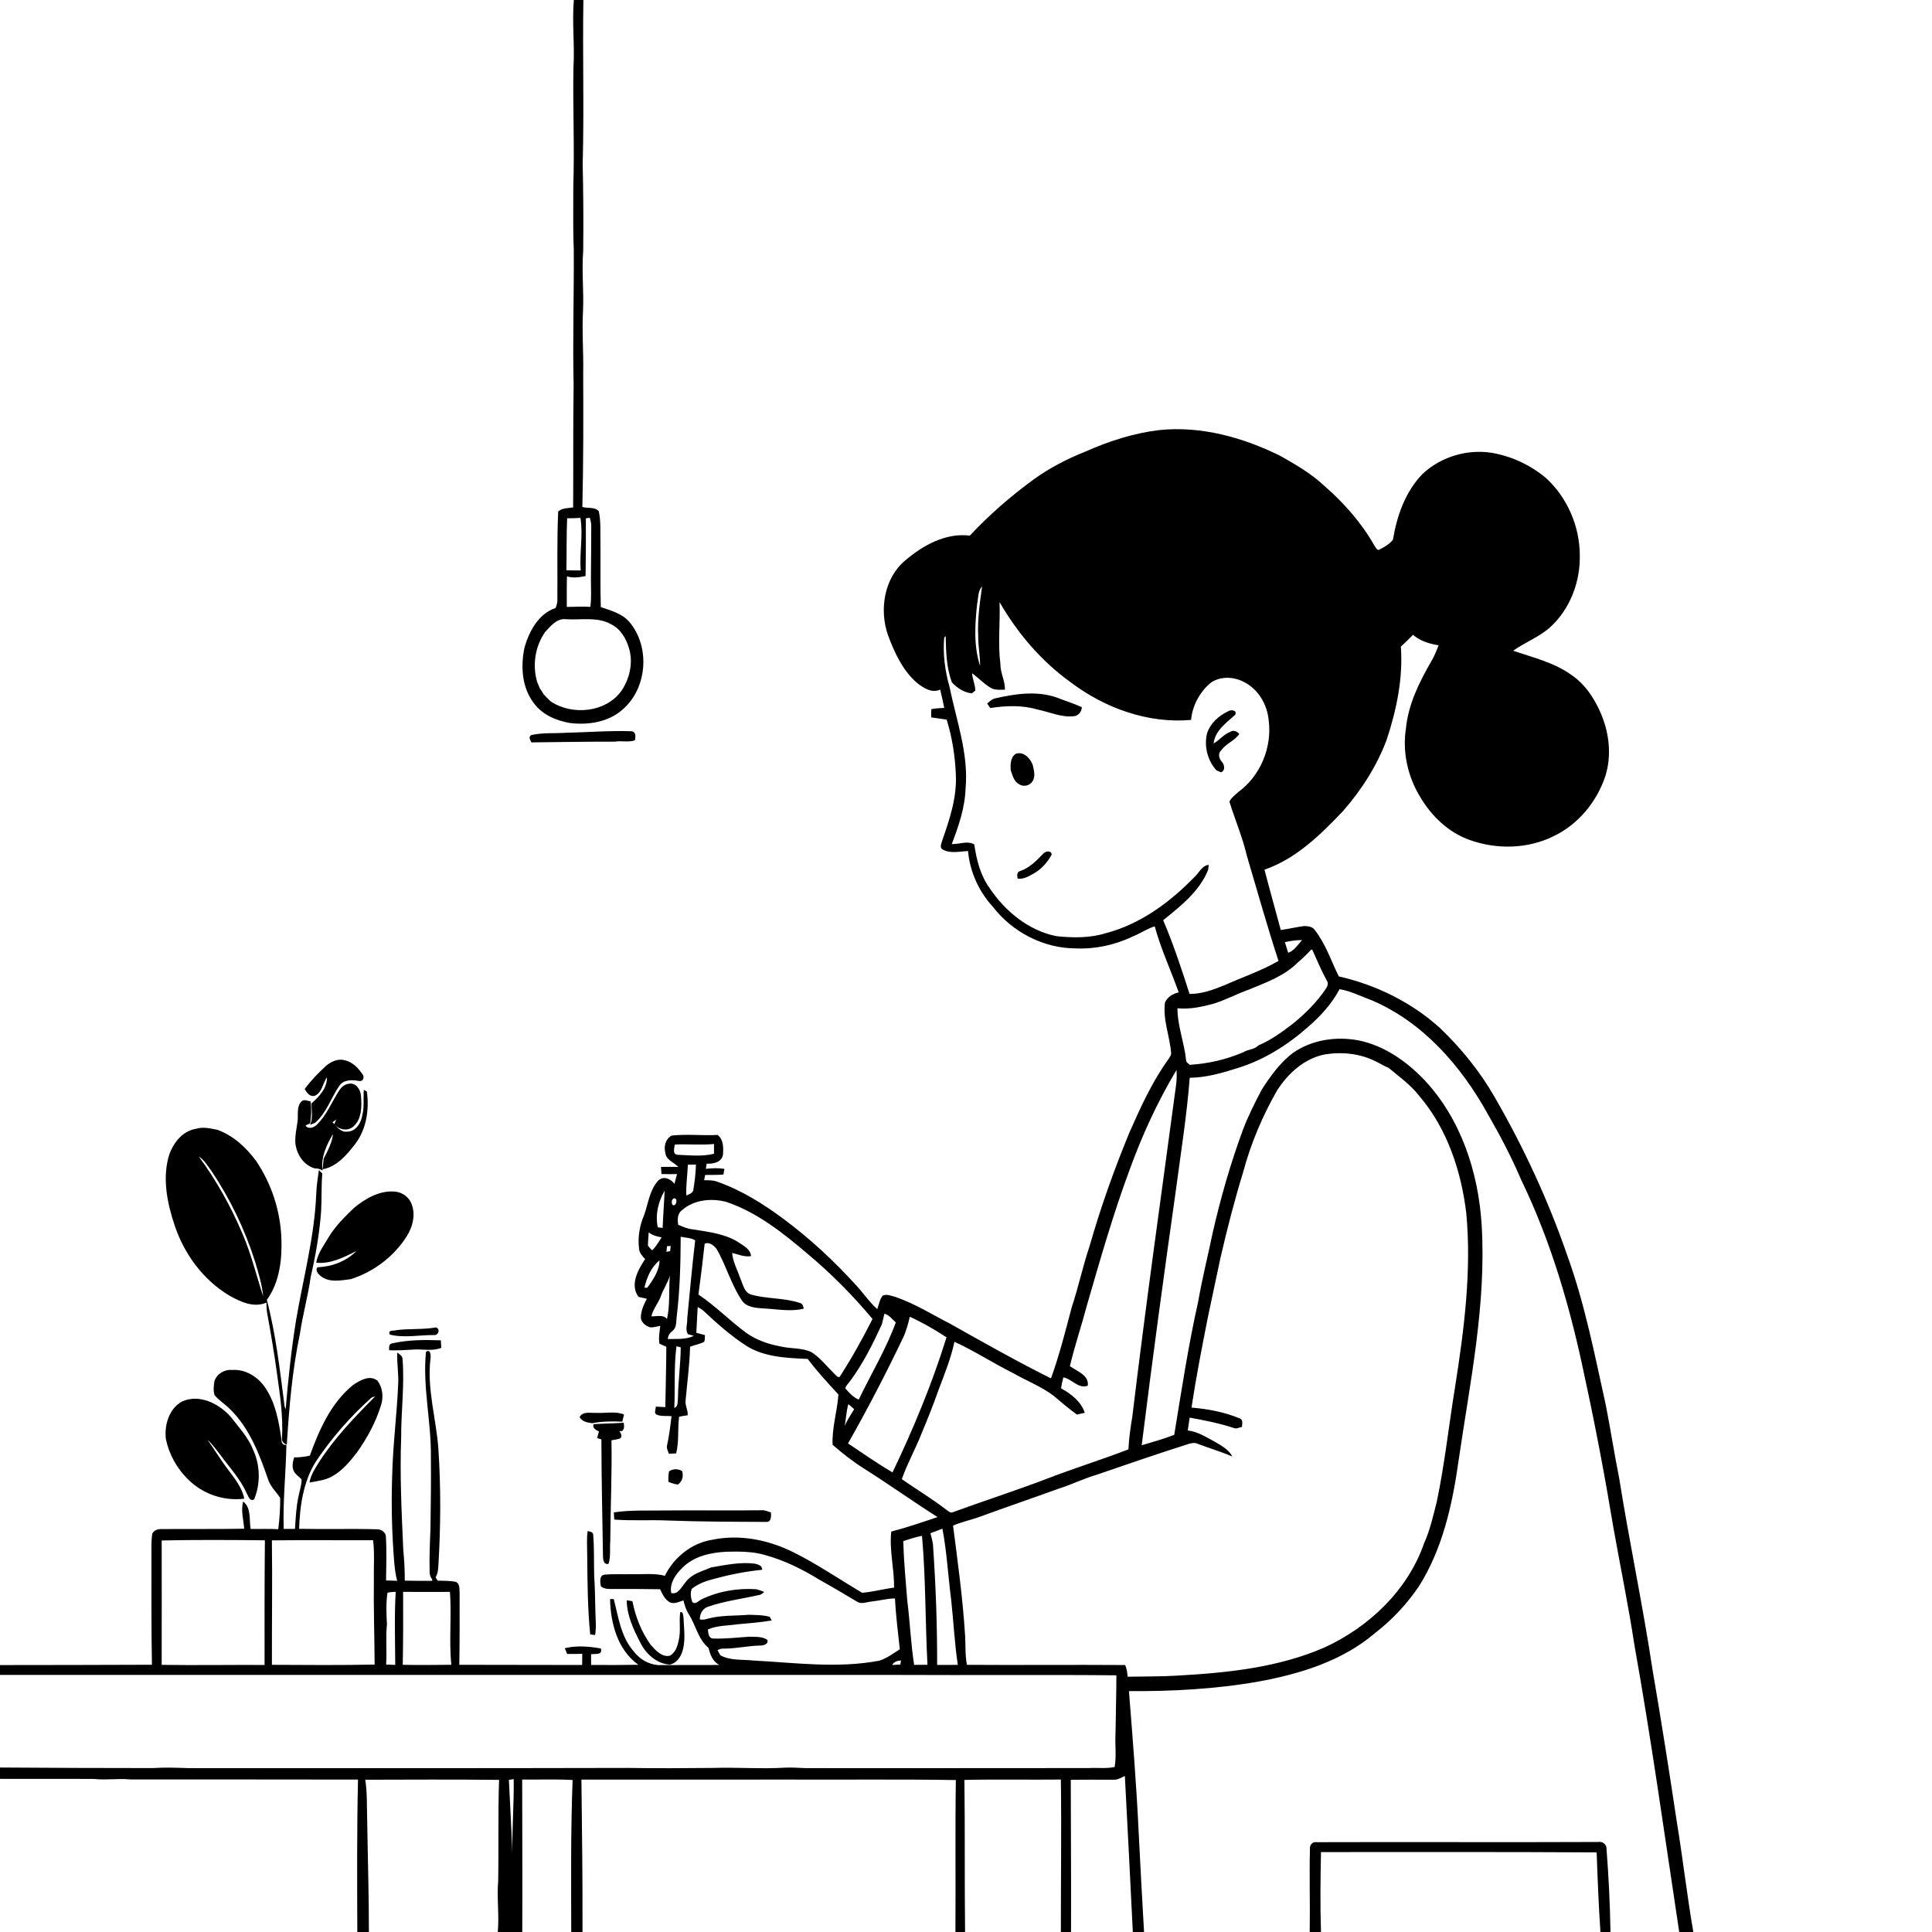 <svg xmlns="http://www.w3.org/2000/svg" viewBox="0 0 1024 1024" version="1.1">
<g id="Parent-Group"><g id="Group-rgba(0,0,0,0)" fill="rgba(0,0,0,0)">
<path fill="rgba(0,0,0,0)" opacity="1.00" d=" M 0.00 0.00 L 304.15 0.00 C 303.13 11.99 304.68 24.02 303.93 36.02 C 303.57 57.01 304.56 78.00 303.86 98.98 C 303.91 110.01 303.63 121.04 304.11 132.06 C 304.26 156.04 303.49 180.03 304.03 204.01 C 303.71 225.64 303.91 247.30 303.78 268.94 C 301.09 269.35 298.06 269.21 295.85 271.08 C 295.12 287.03 295.58 303.05 295.41 319.03 C 295.18 320.11 294.89 321.18 294.52 322.23 C 285.48 325.21 280.60 334.39 278.05 342.96 C 275.87 353.01 276.54 364.52 283.09 372.88 C 287.54 378.84 294.76 381.95 301.92 383.18 C 311.45 384.39 321.91 382.87 329.46 376.52 C 343.12 365.33 344.90 342.84 333.46 329.50 C 329.57 325.09 323.65 323.60 318.44 321.75 C 318.08 310.19 318.37 298.59 318.24 287.02 C 318.12 281.67 318.52 276.24 317.37 270.97 C 315.18 268.49 311.52 269.59 308.66 268.70 C 309.23 245.10 309.21 221.48 309.10 197.87 C 309.34 186.93 308.41 175.99 309.00 165.05 C 309.51 154.36 308.25 143.65 309.11 132.97 C 309.28 117.65 309.19 102.33 308.83 87.02 C 309.64 58.02 308.73 29.00 309.21 0.00 L 1024.00 0.00 L 1024.00 1024.00 L 897.50 1024.00 C 894.16 1004.74 891.97 985.28 888.80 965.98 C 884.74 938.99 880.53 912.01 875.89 885.11 C 870.79 851.11 863.61 817.46 858.21 783.52 C 855.64 770.67 853.64 757.72 851.14 744.86 C 845.26 718.34 840.10 691.53 830.86 665.91 C 820.78 636.61 807.71 608.34 792.21 581.51 C 784.44 567.92 774.47 555.65 763.18 544.83 C 748.12 531.22 729.33 521.98 709.58 517.51 C 705.51 509.27 702.63 500.33 696.93 493.00 C 695.73 491.12 693.26 490.86 691.24 490.82 C 687.08 491.37 682.98 492.34 678.83 492.92 C 676.00 482.24 672.96 471.63 670.20 460.94 C 686.94 455.16 699.95 442.42 711.87 429.83 C 721.65 418.66 729.82 405.90 735.01 391.95 C 740.23 376.15 743.70 359.42 742.48 342.72 C 744.70 340.72 746.86 338.63 748.93 336.46 C 752.70 339.75 757.63 341.25 762.48 342.02 C 761.39 344.91 760.22 347.78 758.65 350.45 C 752.30 361.44 746.46 373.15 745.19 385.96 C 743.23 398.47 746.08 411.52 752.67 422.29 C 758.64 432.50 767.71 441.23 779.00 445.22 C 793.25 450.31 809.62 450.00 823.29 443.27 C 836.48 437.02 846.49 424.85 850.97 411.04 C 855.14 397.40 851.87 382.39 844.54 370.43 C 841.49 365.33 837.52 360.77 832.54 357.49 C 823.43 351.06 812.41 348.43 802.01 344.92 C 808.26 340.40 815.73 337.73 821.51 332.54 C 832.19 322.90 837.71 308.23 837.32 293.97 C 837.19 278.78 830.67 263.72 819.48 253.43 C 811.12 246.39 800.80 241.60 790.00 239.90 C 777.15 238.07 763.59 242.26 754.08 251.10 C 744.90 260.43 740.37 273.41 738.28 286.09 C 736.32 288.58 733.47 290.08 730.71 291.50 C 729.62 291.44 729.23 290.13 728.61 289.44 C 721.76 277.22 712.33 266.57 701.79 257.40 C 694.94 250.95 686.71 246.24 678.58 241.61 C 658.88 231.87 636.73 225.68 614.61 227.93 C 601.04 229.53 587.93 233.75 575.47 239.27 C 565.83 243.11 556.53 247.87 548.09 253.94 C 535.84 262.87 524.36 272.82 514.02 283.90 C 501.27 282.30 489.36 288.97 479.94 296.91 C 468.60 306.25 465.96 323.14 470.62 336.56 C 474.07 345.87 478.41 355.32 486.04 361.96 C 489.44 364.62 493.90 367.56 498.31 365.49 C 499.06 368.72 499.86 371.94 500.47 375.20 C 498.18 375.37 495.87 375.36 493.63 375.88 C 493.51 377.32 493.49 378.77 493.57 380.24 C 496.29 380.70 499.03 380.94 501.75 381.41 C 504.71 390.94 506.27 400.98 506.63 410.95 C 507.15 422.91 503.28 434.41 499.38 445.54 C 499.02 447.06 497.81 449.19 499.62 450.26 C 503.74 452.56 508.62 451.27 513.07 451.06 C 514.06 462.07 518.82 472.53 526.28 480.67 C 536.60 494.01 553.05 502.60 570.00 502.67 C 580.52 503.13 591.09 500.84 600.57 496.27 C 604.47 494.67 607.99 492.26 612.02 490.96 C 615.30 502.97 620.58 514.29 624.75 526.00 C 621.71 526.58 618.73 528.48 617.46 531.34 C 616.25 540.40 619.99 549.11 620.71 558.04 C 620.88 559.30 619.92 560.31 619.34 561.33 C 610.71 573.24 604.61 586.69 598.69 600.08 C 590.53 619.82 583.35 639.98 577.48 660.53 C 573.90 671.18 571.59 682.21 568.05 692.86 C 564.68 705.51 561.51 718.24 557.04 730.57 C 538.89 721.51 521.22 711.52 503.54 701.58 C 494.07 696.73 484.97 691.00 474.88 687.50 C 472.62 686.92 470.05 685.65 467.79 686.75 C 466.23 688.83 465.81 691.48 464.98 693.89 C 460.76 690.11 457.59 685.36 453.76 681.21 C 442.15 668.45 429.49 656.62 415.64 646.33 C 404.73 638.16 393.00 630.82 380.08 626.30 C 377.89 625.45 375.51 625.59 373.21 625.53 C 373.34 624.83 373.61 623.44 373.74 622.75 C 376.97 622.67 380.21 622.81 383.44 622.54 C 383.57 621.79 383.82 620.27 383.94 619.52 C 380.68 619.00 377.38 619.15 374.12 619.51 C 374.26 618.59 374.40 617.68 374.55 616.77 C 378.02 616.96 382.40 616.10 383.20 612.09 C 383.44 608.42 383.58 604.02 380.34 601.55 C 372.24 601.97 364.10 600.99 356.03 601.87 C 352.74 603.61 351.73 607.57 352.63 611.00 C 353.00 614.84 357.17 616.02 359.52 618.47 C 356.45 618.49 353.39 618.40 350.33 618.49 C 350.41 619.74 350.50 621.00 350.61 622.26 C 353.35 622.33 356.09 622.34 358.84 622.29 C 358.39 624.01 357.92 625.74 357.46 627.48 C 355.55 624.76 351.47 623.03 348.82 625.80 C 344.34 630.74 343.60 637.68 341.50 643.76 C 339.02 649.46 337.91 655.82 338.74 662.02 C 338.96 664.20 340.51 665.79 341.94 667.31 C 338.18 673.02 333.73 680.90 338.41 687.37 C 339.88 687.68 341.35 688.01 342.83 688.36 C 341.27 691.37 339.77 694.57 339.66 698.02 C 339.60 700.75 342.05 702.64 344.39 703.46 C 346.26 703.76 348.12 703.03 349.95 702.74 C 349.60 705.87 348.98 709.02 349.51 712.18 C 350.73 712.70 351.94 713.24 353.17 713.79 C 353.12 724.46 352.81 735.12 352.64 745.80 C 350.95 745.70 349.26 745.61 347.58 745.55 C 347.63 746.94 346.37 749.05 348.14 749.84 C 350.57 750.82 353.34 750.33 355.92 750.61 C 355.31 755.75 354.69 760.90 353.58 765.97 C 353.13 767.56 354.06 769.06 354.52 770.54 C 355.48 770.49 357.40 770.37 358.37 770.32 C 360.02 763.98 359.05 757.35 359.95 750.92 C 361.44 750.52 362.97 750.35 364.50 750.12 C 364.70 747.36 362.99 744.86 363.39 742.11 C 364.25 732.68 365.51 723.28 365.75 713.81 C 368.20 712.79 370.94 712.45 373.26 711.15 C 373.69 710.03 373.53 708.79 373.64 707.63 C 372.12 707.21 370.59 706.81 369.07 706.42 C 369.22 701.85 369.61 697.29 369.79 692.72 C 370.93 693.37 372.08 694.04 373.07 694.95 C 380.10 701.56 387.39 707.99 395.49 713.27 C 405.20 719.38 417.00 719.75 428.11 720.27 C 433.12 726.88 438.71 733.03 444.38 739.09 C 443.77 748.02 440.86 756.78 441.30 765.77 C 446.68 770.45 452.31 774.89 458.39 778.66 C 471.40 786.88 483.92 795.86 496.94 804.08 C 488.80 806.81 480.68 809.60 472.38 811.77 C 471.29 821.68 474.02 831.54 473.87 841.47 C 468.21 842.19 462.66 843.74 456.99 844.21 C 444.81 837.02 433.09 828.95 420.39 822.66 C 407.11 816.08 391.77 813.02 377.13 816.18 C 366.35 818.01 357.20 825.49 352.38 835.19 C 346.69 833.70 340.74 834.53 334.94 834.34 C 330.09 834.49 325.21 834.15 320.38 834.61 C 317.48 835.01 318.10 838.67 318.47 840.75 C 319.68 841.84 321.39 842.19 322.99 842.18 C 331.96 842.15 340.93 842.17 349.89 842.33 C 351.03 844.92 352.38 847.63 354.87 849.19 C 357.29 850.40 359.88 848.96 362.21 848.25 C 362.93 850.86 363.66 853.53 365.22 855.80 C 368.80 861.57 370.10 868.96 375.53 873.41 C 376.39 877.01 377.77 880.63 381.24 882.48 C 370.45 882.51 359.66 882.47 348.87 882.54 C 343.72 882.17 338.88 879.32 335.83 875.19 C 329.07 867.54 327.77 857.06 325.31 847.55 C 324.82 847.55 323.84 847.53 323.35 847.52 C 323.58 860.35 327.38 874.55 338.35 882.37 C 330.00 882.52 321.65 882.52 313.30 882.46 C 313.28 880.56 313.26 878.67 313.27 876.78 C 315.53 876.41 319.52 877.40 318.48 873.75 C 312.26 872.58 305.53 872.07 299.34 873.59 C 299.66 874.35 300.30 875.88 300.62 876.64 C 303.29 876.66 305.95 876.62 308.62 876.55 C 308.59 878.52 308.56 880.49 308.55 882.48 C 286.85 882.42 265.14 882.45 243.44 882.38 C 243.66 869.61 243.62 856.84 243.60 844.08 C 243.46 842.09 243.82 839.39 241.61 838.43 C 238.47 837.77 235.22 837.88 232.03 837.78 C 231.63 837.20 231.24 836.62 230.86 836.05 C 232.07 834.05 232.25 831.71 232.37 829.45 C 233.59 809.00 233.71 788.48 232.36 768.04 C 231.24 752.02 226.20 736.24 228.17 720.08 C 228.40 718.57 228.29 714.69 225.77 716.53 C 223.93 735.11 228.61 753.50 228.38 772.06 C 228.53 784.83 228.31 797.60 228.16 810.37 C 227.83 817.90 227.52 825.45 227.71 833.00 C 227.67 834.50 228.12 835.85 229.07 837.06 C 229.07 837.27 229.07 837.68 229.07 837.89 C 224.22 837.86 219.38 837.91 214.53 837.77 C 214.58 832.34 214.28 826.92 213.75 821.52 C 212.86 801.71 211.89 781.88 212.62 762.05 C 212.56 748.07 214.48 734.10 213.34 720.13 C 213.24 718.53 211.62 717.74 210.56 716.87 C 210.28 722.49 211.38 728.09 211.04 733.71 C 210.36 749.83 208.24 765.84 207.86 781.98 C 207.33 797.44 207.71 812.92 208.97 828.33 C 209.30 831.53 209.63 834.75 210.53 837.85 C 208.56 837.78 206.59 837.74 204.62 837.68 C 204.71 829.98 205.00 822.27 204.54 814.59 C 204.56 812.17 202.13 810.56 199.91 810.55 C 186.12 810.17 172.31 810.60 158.52 810.31 C 158.95 797.99 160.78 785.15 167.48 774.54 C 175.83 762.09 185.79 750.71 196.97 740.73 C 197.46 740.56 198.43 740.23 198.92 740.06 C 188.28 750.77 177.71 761.73 169.43 774.43 C 167.21 777.99 164.75 781.54 164.03 785.77 C 168.19 784.99 172.58 784.56 176.29 782.36 C 181.50 779.41 185.40 774.71 189.03 770.05 C 194.52 762.34 199.17 753.91 201.93 744.83 C 203.38 740.55 202.81 735.50 200.12 731.84 C 196.05 728.47 190.72 731.64 187.09 734.12 C 175.43 743.59 169.21 757.74 164.22 771.53 C 161.49 772.11 158.71 772.53 155.91 772.42 C 155.22 774.70 154.65 777.20 155.61 779.51 C 156.52 781.45 158.46 782.59 159.88 784.15 C 159.83 787.13 158.85 789.98 158.26 792.89 C 156.97 798.62 156.75 804.50 156.34 810.34 C 154.35 810.35 152.35 810.35 150.36 810.36 C 149.89 795.49 151.53 780.68 151.80 765.82 C 149.88 766.07 149.13 764.65 149.19 763.07 C 147.80 753.32 146.00 743.17 140.20 734.95 C 136.32 729.48 129.84 725.61 123.00 726.11 C 119.00 725.72 114.87 728.18 113.64 732.05 C 113.28 734.45 112.98 737.01 113.69 739.39 C 116.05 742.34 119.43 744.25 122.03 746.99 C 132.27 757.04 137.51 770.79 142.09 784.09 C 143.31 787.94 146.41 790.66 148.52 793.96 C 148.57 799.48 148.14 805.01 147.50 810.49 C 142.61 810.29 137.72 810.39 132.83 810.39 C 132.01 805.52 133.28 799.23 128.89 795.82 C 127.56 800.55 129.08 805.48 129.42 810.26 C 114.82 810.51 100.22 810.32 85.62 810.44 C 83.74 810.38 81.56 811.00 80.72 812.86 C 80.29 815.54 80.25 818.26 80.27 820.98 C 80.28 841.43 80.15 861.89 80.53 882.35 C 53.68 882.48 26.84 882.48 0.00 882.52 L 0.00 0.00 M 299.97 388.38 C 293.88 388.80 287.68 388.23 281.67 389.58 C 279.86 390.56 281.05 392.12 281.63 393.48 C 296.40 393.31 311.22 393.07 325.97 393.09 C 329.47 392.46 333.05 393.59 336.48 392.38 C 336.95 390.57 337.17 387.74 334.59 387.57 C 323.05 387.19 311.51 388.13 299.97 388.38 M 172.89 564.84 C 168.76 568.64 164.80 572.66 161.49 577.21 C 162.62 579.15 164.34 581.63 166.99 580.72 C 170.85 578.89 171.04 574.10 173.30 570.99 C 173.41 576.84 169.13 581.22 165.09 584.85 C 165.10 588.62 165.99 592.63 164.34 596.20 C 165.02 595.92 166.36 595.35 167.03 595.07 C 173.09 589.85 175.42 581.92 179.84 575.52 C 182.07 572.19 186.47 572.25 189.99 572.90 C 192.03 573.45 193.21 571.68 192.45 569.86 C 190.13 566.36 187.05 562.88 182.76 561.98 C 179.22 560.90 175.59 562.63 172.89 564.84 M 179.81 577.95 C 175.72 584.14 173.06 591.43 167.46 596.52 C 166.02 597.81 163.06 598.58 161.95 596.52 C 162.56 596.23 163.79 595.66 164.40 595.38 C 164.97 591.55 165.14 587.66 164.64 583.81 C 163.07 583.51 161.15 582.46 159.76 583.79 C 157.21 586.45 158.04 590.53 157.78 593.89 C 157.28 597.91 156.24 601.91 156.56 606.01 C 157.23 611.86 160.95 617.61 166.86 619.28 C 168.36 619.22 169.75 619.60 171.00 620.44 C 169.92 613.56 173.05 606.83 176.49 601.07 C 175.99 605.73 173.69 609.94 171.58 614.06 C 171.34 615.94 171.15 617.83 171.02 619.74 C 178.67 618.32 183.93 611.96 188.42 606.13 C 194.28 598.26 195.74 588.07 194.45 578.53 C 194.04 578.31 193.23 577.86 192.82 577.64 C 192.49 582.08 193.16 586.64 192.05 590.99 C 191.47 595.07 188.62 599.83 184.01 599.79 C 180.46 600.29 178.43 596.92 176.22 594.80 C 176.73 594.45 177.74 593.74 178.25 593.38 C 177.98 593.97 177.45 595.16 177.19 595.75 C 179.63 598.82 184.08 599.76 187.22 597.13 C 191.81 593.23 191.77 586.43 191.34 580.92 C 191.20 577.71 188.74 573.72 185.08 574.39 C 182.84 574.58 180.96 576.09 179.81 577.95 M 104.03 598.24 C 96.19 599.46 90.97 606.78 89.11 614.03 C 86.19 625.89 88.81 638.27 92.61 649.62 C 97.67 664.71 107.73 678.40 121.47 686.63 C 127.34 689.96 134.52 693.34 141.23 690.40 C 141.18 692.58 141.35 694.77 141.78 696.93 C 143.64 707.31 145.44 717.72 146.83 728.19 C 148.45 739.41 150.09 750.73 149.48 762.10 C 149.08 763.85 150.48 765.21 152.01 765.70 C 153.24 746.03 154.89 726.31 158.95 706.98 C 160.44 696.86 163.23 686.99 164.67 676.86 C 167.29 665.38 169.35 653.73 170.20 641.98 C 170.57 635.32 170.27 628.63 170.82 621.98 C 170.21 621.37 169.60 620.76 169.00 620.15 C 168.43 624.42 167.74 628.68 167.60 633.00 C 166.68 655.65 160.66 677.62 156.90 699.88 C 154.38 715.50 152.74 731.24 151.39 747.00 C 151.25 746.61 150.99 745.84 150.85 745.45 C 148.39 726.54 146.29 707.46 141.43 688.97 C 148.26 679.55 149.59 667.32 149.13 656.00 C 148.53 641.55 143.86 627.34 135.78 615.37 C 130.47 608.20 123.63 601.82 115.10 598.78 C 111.47 598.12 107.69 597.14 104.03 598.24 M 187.55 640.27 C 182.62 645.08 177.61 649.96 174.07 655.93 C 171.59 660.19 168.41 664.27 167.60 669.26 C 175.15 670.05 182.32 666.40 188.90 663.06 C 183.54 668.54 175.88 671.38 168.32 671.68 C 166.85 673.22 168.66 675.26 169.91 676.28 C 174.42 679.98 180.66 678.65 185.95 677.97 C 197.94 674.15 208.63 666.12 215.44 655.49 C 218.88 650.14 220.61 643.12 217.71 637.16 C 216.06 633.88 212.56 631.71 208.91 631.54 C 200.94 631.00 193.50 635.36 187.55 640.27 M 210.13 705.00 C 208.81 705.59 205.38 704.58 206.60 707.36 C 214.26 709.26 222.17 707.55 229.93 707.61 C 232.33 707.92 233.60 704.43 231.09 703.55 C 224.17 704.81 217.09 704.10 210.13 705.00 M 208.03 711.97 C 206.00 712.21 206.15 714.12 206.30 715.66 C 210.56 715.84 214.83 715.58 219.08 715.30 C 224.01 714.94 229.15 716.31 233.88 714.40 C 233.82 713.06 233.75 711.73 233.66 710.41 C 225.12 710.09 216.40 710.10 208.03 711.97 M 96.56 742.77 C 89.63 746.54 87.04 755.23 87.91 762.67 C 89.53 770.59 93.57 777.99 99.27 783.71 C 107.02 791.69 118.40 795.75 129.46 794.33 C 128.21 787.97 123.82 782.94 120.08 777.87 C 116.52 773.08 113.45 767.94 109.96 763.09 C 112.43 765.30 114.34 768.02 116.40 770.60 C 121.31 777.40 127.24 783.57 130.69 791.34 C 131.62 792.85 132.25 795.97 134.68 794.74 C 138.20 786.26 137.93 776.47 134.05 768.16 C 131.44 761.63 126.54 756.52 122.35 751.01 C 116.18 744.02 105.77 738.70 96.56 742.77 M 307.23 751.03 C 308.49 753.58 311.39 754.00 313.93 754.33 C 319.15 753.28 324.53 753.29 329.83 753.50 C 330.15 752.23 330.46 750.97 330.76 749.71 C 326.07 747.81 320.91 749.16 316.01 748.84 C 313.06 749.05 308.98 747.83 307.23 751.03 M 314.63 754.84 C 313.81 757.04 315.96 757.85 317.45 758.77 C 317.21 759.62 316.73 761.32 316.49 762.17 C 317.05 762.36 318.19 762.74 318.75 762.93 C 318.80 783.33 319.25 803.71 319.58 824.11 C 319.56 826.00 319.68 829.50 322.51 828.89 C 323.83 825.06 323.09 820.95 323.45 816.99 C 323.56 799.12 324.41 781.26 324.09 763.39 C 325.58 763.09 327.10 762.90 328.57 762.46 C 330.11 761.45 329.08 759.56 328.22 758.48 C 331.11 759.12 330.88 755.98 330.60 754.09 C 325.28 754.45 319.95 754.49 314.63 754.84 M 354.62 779.80 C 354.24 781.64 354.17 783.53 354.28 785.42 C 355.88 786.06 357.54 786.59 359.26 786.87 C 361.71 785.17 362.39 782.44 361.50 779.66 C 359.27 778.41 356.78 778.42 354.62 779.80 M 325.36 801.58 C 325.40 802.84 325.47 804.12 325.57 805.40 C 335.03 806.14 344.55 805.47 354.03 805.90 C 371.31 806.55 388.63 806.56 405.92 806.64 C 408.92 806.89 408.73 803.69 408.63 801.64 C 407.09 801.15 405.57 800.41 403.92 800.47 C 386.63 800.69 369.33 800.41 352.04 800.58 C 343.14 800.72 334.19 800.28 325.36 801.58 M 311.45 811.49 C 310.85 815.97 311.26 820.50 311.24 825.01 C 311.36 838.78 311.46 852.57 312.82 866.30 C 313.69 866.39 314.56 866.50 315.44 866.61 C 315.75 864.42 315.90 862.21 315.78 860.02 C 315.37 851.99 315.54 843.95 314.95 835.94 C 314.69 828.43 315.04 820.90 314.40 813.42 C 314.34 811.83 312.57 811.82 311.45 811.49 M 332.20 848.17 C 332.20 856.11 335.75 863.58 339.32 870.51 C 342.31 876.61 348.00 881.81 355.03 882.28 C 358.23 881.59 360.36 878.88 361.44 875.95 C 363.61 869.90 362.48 863.37 362.25 857.12 C 362.10 856.11 362.03 853.97 360.55 854.50 C 359.81 859.30 360.91 864.27 359.80 869.06 C 359.18 872.24 358.08 876.00 354.99 877.57 C 350.84 878.45 347.59 874.78 345.07 872.01 C 340.00 865.15 336.85 856.98 335.18 848.66 C 334.18 848.48 333.19 848.31 332.20 848.17 Z" />
<path fill="rgba(0,0,0,0)" opacity="1.00" d=" M 310.52 274.73 C 311.03 274.65 312.05 274.49 312.56 274.42 C 313.02 275.91 313.46 277.43 313.37 279.02 C 313.30 288.02 313.34 297.02 313.20 306.01 C 313.13 311.23 313.59 316.46 312.90 321.65 C 308.74 321.34 304.57 321.69 300.41 321.67 C 300.45 316.27 300.31 310.88 300.51 305.49 C 303.75 306.50 307.12 306.01 310.37 305.30 C 310.52 295.11 310.57 284.92 310.52 274.73 Z" />
<path fill="rgba(0,0,0,0)" opacity="1.00" d=" M 300.21 302.27 C 300.39 293.08 300.20 283.88 300.59 274.69 C 302.94 274.70 305.29 274.66 307.64 274.48 C 309.16 283.67 307.04 293.06 307.80 302.34 C 305.27 302.36 302.74 302.31 300.21 302.27 Z" />
<path fill="rgba(0,0,0,0)" opacity="1.00" d=" M 529.78 319.11 C 539.29 335.61 551.91 350.43 567.42 361.58 C 585.52 375.29 608.46 383.62 631.30 381.57 C 631.95 374.18 635.68 367.23 641.17 362.30 C 646.31 358.24 653.83 358.49 659.41 361.51 C 667.03 365.39 671.74 373.57 672.45 381.96 C 674.28 396.18 667.96 411.35 656.33 419.77 C 654.73 421.39 652.50 422.84 651.62 424.90 C 654.60 434.55 658.65 443.92 660.92 453.81 C 666.45 472.32 671.61 490.96 677.64 509.31 C 668.56 514.54 658.58 517.89 649.05 522.17 C 643.13 524.57 636.98 526.86 630.49 526.80 C 626.26 513.64 621.94 500.45 616.51 487.73 C 625.78 480.24 635.78 472.42 640.35 461.03 C 640.43 460.36 640.58 459.03 640.66 458.37 C 636.98 458.76 635.47 462.74 632.97 464.96 C 620.01 478.31 604.32 489.86 586.09 494.61 C 577.65 497.23 568.63 497.11 559.93 496.19 C 545.07 493.22 532.61 482.89 524.38 470.50 C 519.57 463.80 517.56 455.59 516.40 447.59 C 512.96 445.41 508.35 447.56 504.45 447.37 C 508.06 437.95 511.42 428.20 511.77 418.02 C 513.50 399.58 506.88 381.85 503.27 364.05 C 500.86 355.60 499.70 346.77 500.44 338.00 C 500.64 337.77 501.03 337.33 501.23 337.10 C 501.40 345.38 501.60 353.88 504.55 361.72 C 507.30 364.63 511.01 367.12 515.11 367.48 C 515.57 367.11 516.48 366.38 516.93 366.02 C 516.90 362.86 515.43 359.97 515.22 356.85 C 518.92 359.44 521.92 363.01 526.01 365.04 C 528.10 365.83 530.42 365.55 532.62 365.54 C 532.80 360.86 530.15 356.63 530.23 351.94 C 528.84 341.04 530.18 330.05 529.78 319.11 M 527.17 370.22 C 525.60 370.68 524.41 371.86 523.21 372.89 C 523.62 373.48 524.45 374.68 524.86 375.28 C 533.18 373.98 541.86 373.66 550.00 376.09 C 556.29 377.39 562.42 380.28 568.97 379.63 C 571.40 379.53 573.42 377.19 573.37 374.80 C 569.14 372.87 564.68 371.52 560.36 369.79 C 549.62 365.98 537.99 367.71 527.17 370.22 M 639.75 388.76 C 638.11 395.58 640.02 403.11 644.75 408.31 C 645.54 408.65 646.34 408.99 647.15 409.35 C 649.66 408.32 649.02 405.25 647.49 403.62 C 645.96 401.95 645.47 399.00 647.44 397.49 C 649.98 393.95 654.49 392.63 656.86 388.97 C 655.63 387.65 653.75 386.74 652.08 387.90 C 648.61 389.19 646.37 392.29 643.24 394.05 C 644.02 387.20 649.96 383.14 654.63 378.90 C 655.94 376.46 652.48 375.93 650.98 376.98 C 646.00 379.29 641.40 383.40 639.75 388.76 M 538.37 399.54 C 535.52 401.38 535.53 405.18 535.68 408.20 C 536.64 410.87 537.33 414.12 540.05 415.60 C 542.31 417.17 545.66 416.57 547.16 414.25 C 549.03 411.63 547.98 408.28 547.37 405.43 C 546.08 401.91 542.50 398.08 538.37 399.54 M 552.72 452.70 C 549.26 456.24 545.71 459.93 540.92 461.60 C 538.82 462.01 539.02 464.05 539.37 465.66 C 542.49 466.17 545.22 464.45 547.83 463.02 C 551.95 460.69 555.24 457.06 557.45 452.90 C 557.01 450.38 553.84 451.16 552.72 452.70 Z" />
<path fill="rgba(0,0,0,0)" opacity="1.00" d=" M 288.93 334.97 C 291.89 331.79 295.15 327.61 300.04 328.20 C 308.04 328.73 316.79 326.72 324.08 330.97 C 329.09 333.50 332.04 338.77 333.51 344.00 C 335.65 351.63 333.63 360.02 329.18 366.43 C 320.81 377.63 303.58 379.27 292.16 371.97 C 290.64 370.75 289.39 369.24 288.05 367.85 C 287.50 366.80 286.86 365.82 286.12 364.91 C 285.66 363.75 285.22 362.60 284.71 361.47 C 282.09 352.58 283.59 342.56 288.93 334.97 Z" />
<path fill="rgba(0,0,0,0)" opacity="1.00" d=" M 681.01 499.35 C 684.00 498.74 687.04 498.22 690.11 498.25 C 687.93 500.71 685.98 503.89 682.76 504.99 C 682.21 503.08 681.61 501.22 681.01 499.35 Z" />
<path fill="rgba(0,0,0,0)" opacity="1.00" d=" M 688.00 509.99 C 690.52 507.91 692.84 505.60 695.07 503.22 L 695.61 503.53 C 698.08 508.95 700.33 514.50 703.24 519.73 C 704.18 521.05 703.67 522.71 702.81 523.93 C 698.16 530.92 692.16 536.92 685.70 542.24 C 679.88 546.71 673.84 551.22 667.03 554.05 C 664.87 556.37 661.45 556.09 658.91 557.74 C 649.95 561.57 640.31 563.79 630.58 564.37 C 629.85 563.61 628.60 563.11 628.65 561.91 C 627.72 552.62 624.07 543.78 624.08 534.40 C 630.52 535.06 636.89 533.69 643.07 532.02 C 649.54 530.07 655.49 526.78 661.85 524.54 C 671.06 520.75 680.88 517.25 688.00 509.99 Z" />
<path fill="rgba(0,0,0,0)" opacity="1.00" d=" M 693.20 544.38 C 699.84 538.66 705.87 532.07 709.99 524.29 C 715.96 525.26 721.40 528.13 727.05 530.18 C 754.24 541.74 774.52 565.09 788.56 590.48 C 795.10 601.82 801.19 613.43 806.33 625.49 C 822.28 658.48 832.50 693.92 839.91 729.72 C 845.71 756.32 850.73 783.07 855.18 809.93 C 858.88 830.65 863.14 851.27 866.30 872.09 C 875.34 922.54 882.33 973.32 890.02 1023.99 L 889.10 1024.00 L 853.58 1024.00 C 853.35 1009.30 852.62 994.60 851.49 979.95 C 851.61 977.51 849.32 975.85 847.02 976.29 C 797.29 976.51 747.56 976.23 697.84 976.40 C 695.65 976.00 694.09 977.90 694.29 979.98 C 693.93 994.64 694.43 1009.33 694.17 1024.00 L 606.37 1024.00 C 605.33 1006.34 604.40 988.67 603.51 971.00 C 602.36 946.07 600.33 921.20 598.36 896.33 C 621.19 896.47 644.10 895.26 666.61 891.34 C 688.69 887.32 711.27 880.51 728.64 865.68 C 737.67 858.77 745.53 850.32 751.95 840.95 C 764.64 820.91 769.84 797.28 773.09 774.08 C 779.13 732.65 787.90 691.09 785.29 648.99 C 783.56 621.16 774.21 592.81 754.80 572.25 C 745.37 562.41 733.63 554.19 720.07 551.43 C 708.18 549.17 695.15 551.09 685.16 558.17 C 678.32 563.36 673.32 570.47 668.70 577.60 C 665.07 584.56 661.49 591.59 658.73 598.95 C 652.22 616.59 647.04 634.69 642.83 653.01 C 640.29 665.34 637.18 677.56 635.04 689.98 C 629.80 713.29 626.23 736.93 622.37 760.50 C 616.73 762.67 610.91 764.32 605.12 766.02 C 610.73 720.98 616.84 676.00 623.21 631.06 C 625.84 611.14 629.04 591.28 630.58 571.24 C 639.25 571.17 647.72 568.71 655.93 566.11 C 669.82 561.85 682.37 553.96 693.20 544.38 Z" />
<path fill="rgba(0,0,0,0)" opacity="1.00" d=" M 676.88 577.96 C 682.68 568.92 691.34 561.00 702.14 558.87 C 711.21 557.39 720.84 558.36 729.11 562.53 C 731.44 563.64 733.63 565.04 736.04 566.02 C 741.65 570.73 747.77 575.03 752.28 580.93 C 767.10 598.27 774.50 620.78 777.18 643.15 C 780.00 673.85 776.00 704.65 771.25 734.95 C 767.92 755.22 765.77 775.69 761.55 795.81 C 759.65 803.29 757.98 810.96 754.78 818.00 C 746.12 842.90 725.66 862.31 702.04 873.18 C 677.50 883.89 650.44 886.63 623.98 888.11 C 615.22 888.66 606.45 888.52 597.68 888.69 C 597.49 886.57 597.20 884.45 596.37 882.50 C 568.42 882.30 540.46 882.59 512.50 882.40 C 511.49 877.31 511.82 872.10 511.53 866.96 C 510.32 847.43 507.65 828.02 505.14 808.63 C 509.40 806.70 514.00 805.79 518.41 804.25 C 532.55 799.07 546.80 794.20 560.97 789.08 C 567.92 786.91 574.45 783.62 581.44 781.59 C 597.62 776.03 613.79 770.44 630.09 765.28 C 631.62 764.85 633.31 764.50 634.81 765.26 C 640.89 767.55 647.13 769.41 653.10 771.94 C 651.38 768.41 647.72 766.50 644.54 764.51 C 639.72 762.02 635.06 758.78 629.54 758.16 C 629.83 755.89 630.23 753.63 630.56 751.37 C 638.45 752.78 646.35 754.37 653.98 756.88 C 655.42 757.49 656.87 756.53 658.28 756.28 C 658.31 754.65 659.04 752.49 657.02 751.76 C 648.93 748.39 640.22 746.78 631.52 746.05 C 633.96 729.88 637.10 713.84 640.27 697.81 C 642.40 687.46 644.72 677.14 646.85 666.79 C 650.39 651.41 654.34 636.12 658.96 621.03 C 663.00 605.96 669.14 591.49 676.88 577.96 Z" />
<path fill="rgba(0,0,0,0)" opacity="1.00" d=" M 623.58 567.11 C 623.78 570.05 623.67 572.99 623.23 575.90 C 615.37 634.25 607.16 692.55 600.13 751.00 C 599.17 756.68 598.36 762.43 598.09 768.20 C 583.82 773.71 569.19 778.22 554.93 783.75 C 538.40 790.06 521.54 795.45 504.93 801.54 C 503.65 801.99 502.63 800.95 501.71 800.28 C 494.10 794.43 485.86 789.48 477.99 783.99 C 480.85 775.74 485.17 768.07 488.38 759.95 C 491.55 752.35 494.64 744.71 497.36 736.93 C 500.55 728.47 503.98 720.04 505.89 711.18 C 516.61 716.07 526.51 722.59 537.07 727.83 C 544.10 731.86 551.77 734.79 558.29 739.67 C 562.35 743.15 566.47 746.58 570.78 749.75 C 572.18 749.46 573.57 749.14 574.96 748.80 C 573.04 742.94 567.68 738.71 562.43 735.89 C 562.64 733.90 563.08 731.96 563.60 730.04 C 568.20 730.86 571.43 736.24 576.54 734.47 C 577.34 728.85 570.72 726.75 567.06 724.08 C 569.62 713.26 573.24 702.68 576.07 691.92 C 583.06 667.80 589.95 643.61 598.69 620.08 C 605.36 601.72 613.52 583.87 623.58 567.11 Z" />
<path fill="rgba(0,0,0,0)" opacity="1.00" d=" M 358.84 612.03 C 356.29 611.56 357.48 608.39 357.65 606.64 C 364.58 606.28 371.53 607.04 378.44 606.34 C 378.41 608.06 378.41 609.78 378.43 611.51 C 372.11 613.12 365.32 612.29 358.84 612.03 Z" />
<path fill="rgba(0,0,0,0)" opacity="1.00" d=" M 105.35 612.94 C 108.35 614.84 110.09 618.05 112.20 620.81 C 122.07 635.64 129.90 651.84 135.25 668.85 C 137.03 674.82 138.88 680.85 139.49 687.08 C 135.86 676.02 133.16 664.62 128.51 653.91 C 122.40 639.42 114.65 625.62 105.35 612.94 Z" />
<path fill="rgba(0,0,0,0)" opacity="1.00" d=" M 364.57 617.33 C 366.00 617.28 367.43 617.25 368.87 617.24 C 368.73 621.91 368.20 626.58 367.38 631.18 C 366.68 632.59 365.09 633.01 363.78 633.66 C 363.49 628.19 364.40 622.77 364.57 617.33 Z" />
<path fill="rgba(0,0,0,0)" opacity="1.00" d=" M 348.63 650.50 C 347.22 643.81 348.86 636.89 352.29 631.08 C 351.99 637.65 351.48 644.23 351.21 650.82 C 350.35 650.71 349.48 650.60 348.63 650.50 Z" />
<path fill="rgba(0,0,0,0)" opacity="1.00" d=" M 357.29 635.13 C 359.57 635.12 358.38 639.82 356.44 638.61 C 355.79 637.54 355.90 635.53 357.29 635.13 Z" />
<path fill="rgba(0,0,0,0)" opacity="1.00" d=" M 361.46 641.45 C 367.74 635.82 377.14 634.94 385.03 637.05 C 401.38 642.60 415.12 653.56 428.10 664.61 C 440.56 675.02 452.04 686.61 462.45 699.08 C 457.15 709.61 451.38 719.93 444.99 729.84 C 443.64 730.10 442.93 728.65 442.04 727.96 C 438.19 724.11 434.78 719.72 430.18 716.71 C 425.12 714.23 419.27 714.97 413.90 713.67 C 407.40 712.49 400.97 710.32 395.56 706.45 C 386.80 700.06 379.23 692.16 370.19 686.14 C 371.39 677.16 372.50 668.18 373.49 659.18 C 375.97 658.05 378.59 660.26 379.96 662.22 C 384.89 670.86 387.51 680.69 393.03 689.00 C 395.52 693.03 400.70 693.23 404.93 693.51 C 411.91 693.85 419.06 695.34 425.98 693.62 C 425.77 692.30 425.41 690.91 423.94 690.59 C 415.52 687.78 406.40 688.54 397.90 686.10 C 394.29 684.80 393.76 680.49 392.32 677.45 C 390.85 673.01 388.42 668.80 388.05 664.07 C 391.36 664.87 394.56 666.35 398.06 665.77 C 397.84 662.40 394.67 660.61 392.17 658.94 C 384.72 653.86 375.52 652.94 366.86 651.55 C 364.26 651.27 361.87 650.14 359.48 649.16 C 358.99 646.47 358.99 643.18 361.46 641.45 Z" />
<path fill="rgba(0,0,0,0)" opacity="1.00" d=" M 343.82 653.22 C 345.83 654.72 348.23 655.44 350.69 655.79 C 349.10 658.12 347.80 660.70 345.71 662.66 C 344.70 662.06 344.14 660.97 343.41 660.12 C 343.50 657.81 343.64 655.51 343.82 653.22 Z" />
<path fill="rgba(0,0,0,0)" opacity="1.00" d=" M 360.78 655.49 C 363.34 656.09 366.16 655.99 368.47 657.40 C 366.81 671.22 365.59 685.09 364.24 698.93 C 364.47 701.69 362.96 704.66 364.64 707.16 C 365.42 707.37 366.98 707.81 367.76 708.02 C 363.51 710.13 358.55 709.55 353.95 709.72 C 354.05 707.89 355.05 706.49 356.45 705.39 C 358.72 703.64 358.32 700.55 358.64 698.04 C 360.36 683.93 360.74 669.70 360.78 655.49 Z" />
<path fill="rgba(0,0,0,0)" opacity="1.00" d=" M 353.51 660.52 C 354.00 660.48 354.99 660.41 355.48 660.37 C 355.38 661.28 355.28 662.20 355.18 663.13 C 354.69 663.22 353.71 663.40 353.22 663.49 C 353.30 662.49 353.40 661.50 353.51 660.52 Z" />
<path fill="rgba(0,0,0,0)" opacity="1.00" d=" M 341.57 682.50 C 342.79 677.09 345.13 671.58 349.57 668.04 C 349.48 673.45 346.18 678.31 343.05 682.54 C 342.68 682.53 341.94 682.51 341.57 682.50 Z" />
<path fill="rgba(0,0,0,0)" opacity="1.00" d=" M 355.03 676.12 C 354.40 683.76 355.21 691.54 353.54 699.07 C 351.35 696.58 348.09 697.80 345.26 697.69 C 346.14 693.76 348.91 690.68 350.28 686.97 C 351.54 683.20 353.98 679.96 355.03 676.12 Z" />
<path fill="rgba(0,0,0,0)" opacity="1.00" d=" M 467.46 701.81 C 467.92 699.97 468.34 698.14 468.74 696.31 C 471.33 696.89 472.88 699.28 474.79 700.92 C 469.59 715.15 461.68 728.21 455.14 741.82 C 452.27 740.61 450.04 738.21 448.06 735.88 C 448.26 734.40 449.56 733.45 450.34 732.29 C 457.36 722.93 462.60 712.39 467.46 701.81 Z" />
<path fill="rgba(0,0,0,0)" opacity="1.00" d=" M 482.19 697.89 C 488.95 700.96 495.45 704.74 501.68 708.80 C 494.04 733.37 484.16 757.21 473.05 780.40 C 464.98 775.66 457.27 770.25 449.47 765.04 C 460.08 746.39 469.93 727.33 479.16 707.96 C 480.43 704.69 481.49 701.33 482.19 697.89 Z" />
<path fill="rgba(0,0,0,0)" opacity="1.00" d=" M 358.53 713.56 C 359.28 713.73 360.04 713.92 360.80 714.11 C 360.74 723.12 359.44 732.05 359.33 741.06 C 359.05 742.82 359.55 745.61 357.39 746.23 C 357.89 735.35 357.14 724.39 358.53 713.56 Z" />
<path fill="rgba(0,0,0,0)" opacity="1.00" d=" M 449.65 744.22 C 450.68 745.09 451.70 745.98 452.72 746.89 C 451.00 749.81 449.06 752.61 447.72 755.74 C 448.43 751.90 448.57 747.98 449.65 744.22 Z" />
<path fill="rgba(0,0,0,0)" opacity="1.00" d=" M 493.16 812.65 C 495.27 811.85 497.38 811.02 499.50 810.23 C 501.84 822.54 502.50 835.12 504.10 847.56 C 505.39 859.16 505.91 870.85 507.66 882.40 C 504.00 882.40 500.35 882.52 496.70 882.44 C 496.75 861.60 496.01 840.78 494.58 820.00 C 494.57 817.48 493.73 815.07 493.16 812.65 Z" />
<path fill="rgba(0,0,0,0)" opacity="1.00" d=" M 478.74 816.82 C 482.02 815.77 485.29 814.65 488.68 814.02 C 490.71 836.73 490.36 859.60 491.58 882.37 C 489.21 882.38 486.86 882.40 484.50 882.41 C 482.76 871.05 482.28 859.51 480.85 848.10 C 480.03 837.68 479.02 827.27 478.74 816.82 Z" />
<path fill="rgba(0,0,0,0)" opacity="1.00" d=" M 85.70 816.48 C 103.92 816.09 122.18 816.19 140.40 816.40 C 140.18 838.42 140.20 860.44 140.23 882.46 C 122.05 882.37 103.86 882.68 85.69 882.41 C 85.78 860.43 85.69 838.46 85.70 816.48 Z" />
<path fill="rgba(0,0,0,0)" opacity="1.00" d=" M 144.11 816.42 C 161.99 816.23 179.88 816.42 197.76 816.37 C 198.59 823.24 198.02 830.20 198.16 837.12 C 197.96 852.16 198.47 867.21 198.57 882.26 C 180.43 882.63 162.27 882.49 144.12 882.39 C 144.07 860.40 144.39 838.41 144.11 816.42 Z" />
<path fill="rgba(0,0,0,0)" opacity="1.00" d=" M 361.87 830.77 C 367.96 824.75 376.75 822.87 385.02 822.45 C 391.96 822.27 399.06 822.26 405.78 824.28 C 415.74 827.04 425.11 831.66 433.90 837.05 C 440.76 840.89 447.52 844.90 454.28 848.93 C 456.65 850.45 459.50 849.03 462.04 848.83 C 466.16 848.39 470.20 847.24 474.37 847.20 C 474.78 856.22 475.97 865.18 476.92 874.15 C 473.45 876.34 470.11 878.91 466.15 880.17 C 443.95 884.43 421.35 881.27 399.02 880.09 C 393.24 879.48 387.07 880.23 381.78 877.33 C 381.41 876.65 380.67 875.30 380.30 874.62 C 381.41 873.93 382.68 873.71 383.98 873.80 C 390.36 873.79 396.62 872.27 403.00 872.17 C 404.67 872.21 407.44 871.41 406.73 869.18 C 403.90 867.19 400.22 867.67 396.97 867.49 C 390.65 867.95 384.33 868.66 378.00 868.45 C 375.51 868.41 375.39 865.49 375.20 863.65 C 380.21 861.46 385.74 861.67 391.05 860.89 C 397.05 860.37 403.06 859.89 409.00 858.89 C 408.75 858.41 408.27 857.45 408.02 856.97 C 404.44 855.95 400.65 856.00 396.96 855.86 C 389.63 856.51 382.14 855.97 374.97 857.98 C 373.66 858.42 372.31 858.55 370.95 858.35 C 370.81 855.39 372.42 852.47 375.35 851.57 C 384.04 848.56 393.22 847.44 402.16 845.42 C 403.34 845.31 404.23 844.52 405.05 843.75 C 403.67 843.17 402.26 842.69 400.83 842.32 C 390.81 841.65 380.57 843.40 371.53 847.84 C 370.12 848.59 368.58 850.63 366.92 849.10 C 366.15 846.89 365.71 844.26 366.69 842.08 C 370.23 839.25 374.64 837.75 379.00 836.70 C 387.18 834.47 395.52 832.85 403.96 832.02 C 404.12 829.73 401.78 829.21 400.07 828.76 C 392.29 827.80 384.57 829.46 376.94 830.76 C 372.21 832.82 366.69 834.07 363.47 838.48 C 361.33 840.80 359.62 845.29 355.78 844.34 C 354.70 839.10 358.27 834.20 361.87 830.77 Z" />
<path fill="rgba(0,0,0,0)" opacity="1.00" d=" M 205.38 844.18 C 206.80 843.79 208.27 843.79 209.73 843.69 C 208.97 856.57 209.42 869.53 209.49 882.44 C 207.87 882.38 206.25 882.31 204.63 882.24 C 205.17 875.17 204.29 868.04 205.09 861.01 C 204.79 855.40 204.53 849.75 205.38 844.18 Z" />
<path fill="rgba(0,0,0,0)" opacity="1.00" d=" M 213.66 843.72 C 221.93 843.80 230.21 843.74 238.48 843.73 C 239.43 856.58 237.91 869.54 239.22 882.37 C 230.64 882.44 222.05 882.58 213.47 882.38 C 213.70 869.50 213.73 856.61 213.66 843.72 Z" />
<path fill="rgba(0,0,0,0)" opacity="1.00" d=" M 472.86 882.46 C 473.88 880.78 475.64 880.13 477.55 880.12 C 477.46 880.66 477.29 881.73 477.21 882.26 C 475.76 882.33 474.30 882.39 472.86 882.46 Z" />
<path fill="rgba(0,0,0,0)" opacity="1.00" d=" M 589.99 943.28 C 592.26 943.48 594.22 942.19 596.20 941.30 C 597.68 968.86 599.04 996.43 600.42 1024.00 L 567.67 1024.00 C 567.79 997.12 567.55 970.23 567.53 943.35 C 575.01 943.21 582.50 943.29 589.99 943.28 Z" />
<path fill="rgba(0,0,0,0)" opacity="1.00" d=" M 0.00 942.83 C 16.66 942.92 33.33 942.76 49.99 942.89 C 56.32 943.58 62.67 942.51 69.00 943.14 C 109.25 943.11 149.49 943.18 189.75 943.21 C 189.13 970.13 189.29 997.07 189.38 1024.00 L 0.00 1024.00 L 0.00 942.83 Z" />
<path fill="rgba(0,0,0,0)" opacity="1.00" d=" M 193.59 943.29 C 217.23 943.22 240.87 943.12 264.52 943.37 C 263.90 961.25 264.38 979.16 264.04 997.05 C 263.28 1006.03 264.66 1015.03 263.83 1024.00 L 195.53 1024.00 C 195.54 1003.99 194.89 984.00 194.61 964.00 C 194.37 957.09 194.70 950.13 193.59 943.29 Z" />
<path fill="rgba(0,0,0,0)" opacity="1.00" d=" M 308.17 943.22 C 344.78 943.18 381.39 943.27 418.00 943.21 C 447.54 943.33 477.09 942.99 506.62 943.46 C 506.21 970.30 506.60 997.15 506.39 1024.00 L 308.74 1024.00 C 308.82 997.07 308.50 970.14 308.17 943.22 Z" />
<path fill="rgba(0,0,0,0)" opacity="1.00" d=" M 511.15 943.40 C 528.19 942.99 545.24 943.39 562.28 943.20 C 562.66 970.13 562.25 997.07 562.28 1024.00 L 511.51 1024.00 C 511.19 997.13 511.52 970.26 511.15 943.40 Z" />
<path fill="rgba(0,0,0,0)" opacity="1.00" d=" M 700.15 981.64 C 748.85 981.62 797.56 981.53 846.26 981.80 C 846.76 995.87 847.32 1009.95 848.26 1024.00 L 700.15 1024.00 C 699.68 1009.88 699.87 995.76 700.15 981.64 Z" />
</g>
<g id="Group-000000" fill="#000000">
<path fill="#000000" opacity="1.00" d=" M 304.15 0.00 L 309.21 0.00 C 308.73 29.00 309.64 58.02 308.83 87.02 C 309.19 102.33 309.28 117.65 309.11 132.97 C 308.25 143.65 309.51 154.36 309.00 165.05 C 308.41 175.99 309.34 186.93 309.10 197.87 C 309.21 221.48 309.23 245.10 308.66 268.70 C 311.52 269.59 315.18 268.49 317.37 270.97 C 318.52 276.24 318.12 281.67 318.24 287.02 C 318.37 298.59 318.08 310.19 318.44 321.75 C 323.65 323.60 329.57 325.09 333.46 329.50 C 344.90 342.84 343.12 365.33 329.46 376.52 C 321.91 382.87 311.45 384.39 301.92 383.18 C 294.76 381.95 287.54 378.84 283.09 372.88 C 276.54 364.52 275.87 353.01 278.05 342.96 C 280.60 334.39 285.48 325.21 294.52 322.23 C 294.89 321.18 295.18 320.11 295.41 319.03 C 295.58 303.05 295.12 287.03 295.85 271.08 C 298.06 269.21 301.09 269.35 303.78 268.94 C 303.91 247.30 303.71 225.64 304.03 204.01 C 303.49 180.03 304.26 156.04 304.11 132.06 C 303.63 121.04 303.91 110.01 303.86 98.98 C 304.56 78.00 303.57 57.01 303.93 36.02 C 304.68 24.02 303.13 11.99 304.15 0.00 M 310.52 274.73 C 310.57 284.92 310.52 295.11 310.37 305.30 C 307.12 306.01 303.75 306.50 300.51 305.49 C 300.31 310.88 300.45 316.27 300.41 321.67 C 304.57 321.69 308.74 321.34 312.90 321.65 C 313.59 316.46 313.13 311.23 313.20 306.01 C 313.34 297.02 313.30 288.02 313.37 279.02 C 313.46 277.43 313.02 275.91 312.56 274.42 C 312.05 274.49 311.03 274.65 310.52 274.73 M 300.21 302.27 C 302.74 302.31 305.27 302.36 307.80 302.34 C 307.04 293.06 309.16 283.67 307.64 274.48 C 305.29 274.66 302.94 274.70 300.59 274.69 C 300.20 283.88 300.39 293.08 300.21 302.27 M 288.93 334.97 C 283.59 342.56 282.09 352.58 284.71 361.47 C 285.22 362.60 285.66 363.75 286.12 364.91 C 286.86 365.82 287.50 366.80 288.05 367.85 C 289.39 369.24 290.64 370.75 292.16 371.97 C 303.58 379.27 320.81 377.63 329.18 366.43 C 333.63 360.02 335.65 351.63 333.51 344.00 C 332.04 338.77 329.09 333.50 324.08 330.97 C 316.79 326.72 308.04 328.73 300.04 328.20 C 295.15 327.61 291.89 331.79 288.93 334.97 Z" />
<path fill="#000000" opacity="1.00" d=" M 614.61 227.93 C 636.73 225.68 658.88 231.87 678.58 241.61 C 686.71 246.24 694.94 250.95 701.79 257.40 C 712.33 266.57 721.76 277.22 728.61 289.44 C 729.23 290.13 729.62 291.44 730.71 291.50 C 733.47 290.08 736.32 288.58 738.28 286.09 C 740.37 273.41 744.90 260.43 754.08 251.10 C 763.59 242.26 777.15 238.07 790.00 239.90 C 800.80 241.60 811.12 246.39 819.48 253.43 C 830.67 263.72 837.19 278.78 837.32 293.97 C 837.71 308.23 832.19 322.90 821.51 332.54 C 815.73 337.73 808.26 340.40 802.01 344.92 C 812.41 348.43 823.43 351.06 832.54 357.49 C 837.52 360.77 841.49 365.33 844.54 370.43 C 851.87 382.39 855.14 397.40 850.97 411.04 C 846.49 424.85 836.48 437.02 823.29 443.27 C 809.62 450.00 793.25 450.31 779.00 445.22 C 767.71 441.23 758.64 432.50 752.67 422.29 C 746.08 411.52 743.23 398.47 745.19 385.96 C 746.46 373.15 752.30 361.44 758.65 350.45 C 760.22 347.78 761.39 344.91 762.48 342.02 C 757.63 341.25 752.70 339.75 748.93 336.46 C 746.86 338.63 744.70 340.72 742.48 342.72 C 743.70 359.42 740.23 376.15 735.01 391.95 C 729.82 405.90 721.65 418.66 711.87 429.83 C 699.95 442.42 686.94 455.16 670.20 460.94 C 672.96 471.63 676.00 482.24 678.83 492.92 C 682.98 492.34 687.08 491.37 691.24 490.82 C 693.26 490.86 695.73 491.12 696.93 493.00 C 702.63 500.33 705.51 509.27 709.58 517.51 C 729.33 521.98 748.12 531.22 763.18 544.83 C 774.47 555.65 784.44 567.92 792.21 581.51 C 807.71 608.34 820.78 636.61 830.86 665.91 C 840.10 691.53 845.26 718.34 851.14 744.86 C 853.64 757.72 855.64 770.67 858.21 783.52 C 863.61 817.46 870.79 851.11 875.89 885.11 C 880.53 912.01 884.74 938.99 888.80 965.98 C 891.97 985.28 894.16 1004.74 897.50 1024.00 L 889.10 1024.00 L 890.02 1023.99 C 882.33 973.32 875.34 922.54 866.30 872.09 C 863.14 851.27 858.88 830.65 855.18 809.93 C 850.73 783.07 845.71 756.32 839.91 729.72 C 832.50 693.92 822.28 658.48 806.33 625.49 C 801.19 613.43 795.10 601.82 788.56 590.48 C 774.52 565.09 754.24 541.74 727.05 530.18 C 721.40 528.13 715.96 525.26 709.99 524.29 C 705.87 532.07 699.84 538.66 693.20 544.38 C 682.37 553.96 669.82 561.85 655.93 566.11 C 647.72 568.71 639.25 571.17 630.58 571.24 C 629.04 591.28 625.84 611.14 623.21 631.06 C 616.84 676.00 610.73 720.98 605.12 766.02 C 610.91 764.32 616.73 762.67 622.37 760.50 C 626.23 736.93 629.80 713.29 635.04 689.98 C 637.18 677.56 640.29 665.34 642.83 653.01 C 647.04 634.69 652.22 616.59 658.73 598.95 C 661.49 591.59 665.07 584.56 668.70 577.60 C 673.32 570.47 678.32 563.36 685.16 558.17 C 695.15 551.09 708.18 549.17 720.07 551.43 C 733.63 554.19 745.37 562.41 754.80 572.25 C 774.21 592.81 783.56 621.16 785.29 648.99 C 787.90 691.09 779.13 732.65 773.09 774.08 C 769.84 797.28 764.64 820.91 751.95 840.95 C 745.53 850.32 737.67 858.77 728.64 865.68 C 711.27 880.51 688.69 887.32 666.61 891.34 C 644.10 895.26 621.19 896.47 598.36 896.33 C 600.33 921.20 602.36 946.07 603.51 971.00 C 604.40 988.67 605.33 1006.34 606.37 1024.00 L 600.42 1024.00 C 599.04 996.43 597.68 968.86 596.20 941.30 C 594.22 942.19 592.26 943.48 589.99 943.28 C 582.50 943.29 575.01 943.21 567.53 943.35 C 567.55 970.23 567.79 997.12 567.67 1024.00 L 562.28 1024.00 C 562.25 997.07 562.66 970.13 562.28 943.20 C 545.24 943.39 528.19 942.99 511.15 943.40 C 511.52 970.26 511.19 997.13 511.51 1024.00 L 506.39 1024.00 C 506.60 997.15 506.21 970.30 506.62 943.46 C 477.09 942.99 447.54 943.33 418.00 943.21 C 381.39 943.27 344.78 943.18 308.17 943.22 C 308.50 970.14 308.82 997.07 308.74 1024.00 L 302.77 1024.00 C 302.71 997.15 302.47 970.28 303.49 943.44 C 294.59 942.91 285.68 943.30 276.77 943.21 C 276.75 970.14 276.97 997.07 276.81 1024.00 L 263.83 1024.00 C 264.66 1015.03 263.28 1006.03 264.04 997.05 C 264.38 979.16 263.90 961.25 264.52 943.37 C 240.87 943.12 217.23 943.22 193.59 943.29 C 194.70 950.13 194.37 957.09 194.61 964.00 C 194.89 984.00 195.54 1003.99 195.53 1024.00 L 189.38 1024.00 C 189.29 997.07 189.13 970.13 189.75 943.21 C 149.49 943.18 109.25 943.11 69.00 943.14 C 62.67 942.51 56.32 943.58 49.99 942.89 C 33.33 942.76 16.66 942.92 0.00 942.83 L 0.00 936.82 C 27.03 936.99 54.03 937.14 81.06 937.12 C 87.39 936.69 93.72 936.93 100.05 937.15 C 177.71 937.19 255.41 937.22 333.04 937.04 C 348.03 937.31 363.04 937.15 378.04 937.04 C 390.70 936.64 403.37 937.66 416.03 936.90 C 419.71 936.69 423.39 937.05 427.08 937.15 C 477.07 937.14 527.07 937.19 577.06 937.11 C 581.63 936.84 586.27 937.50 590.78 936.55 C 591.79 930.82 590.92 924.83 591.24 919.01 C 591.37 908.65 591.69 898.30 591.71 887.95 C 553.46 887.57 515.21 887.95 476.96 887.75 C 317.97 887.75 158.99 887.78 0.00 887.75 L 0.00 882.52 C 26.84 882.48 53.68 882.48 80.53 882.35 C 80.15 861.89 80.28 841.43 80.27 820.98 C 80.25 818.26 80.29 815.54 80.72 812.86 C 81.56 811.00 83.74 810.38 85.62 810.44 C 100.22 810.32 114.82 810.51 129.42 810.26 C 129.08 805.48 127.56 800.55 128.89 795.82 C 133.28 799.23 132.01 805.52 132.83 810.39 C 137.72 810.39 142.61 810.29 147.50 810.49 C 148.14 805.01 148.57 799.48 148.52 793.96 C 146.41 790.66 143.31 787.94 142.09 784.09 C 137.51 770.79 132.27 757.04 122.03 746.99 C 119.43 744.25 116.05 742.34 113.69 739.39 C 112.98 737.01 113.28 734.45 113.64 732.05 C 114.87 728.18 119.00 725.72 123.00 726.11 C 129.84 725.61 136.32 729.48 140.20 734.95 C 146.00 743.17 147.80 753.32 149.19 763.07 C 149.13 764.65 149.88 766.07 151.80 765.82 C 151.53 780.68 149.89 795.49 150.36 810.36 C 152.35 810.35 154.35 810.35 156.34 810.34 C 156.75 804.50 156.97 798.62 158.26 792.89 C 158.85 789.98 159.83 787.13 159.88 784.15 C 158.46 782.59 156.52 781.45 155.61 779.51 C 154.65 777.20 155.22 774.70 155.91 772.42 C 158.71 772.53 161.49 772.11 164.22 771.53 C 169.21 757.74 175.43 743.59 187.09 734.12 C 190.72 731.64 196.05 728.47 200.12 731.84 C 202.81 735.50 203.38 740.55 201.93 744.83 C 199.17 753.91 194.52 762.34 189.03 770.05 C 185.40 774.71 181.50 779.41 176.29 782.36 C 172.58 784.56 168.19 784.99 164.03 785.77 C 164.75 781.54 167.21 777.99 169.43 774.43 C 177.71 761.73 188.28 750.77 198.92 740.06 C 198.43 740.23 197.46 740.56 196.97 740.73 C 185.79 750.71 175.83 762.09 167.48 774.54 C 160.78 785.15 158.95 797.99 158.52 810.31 C 172.31 810.60 186.12 810.17 199.91 810.55 C 202.13 810.56 204.56 812.17 204.54 814.59 C 205.00 822.27 204.71 829.98 204.62 837.68 C 206.59 837.74 208.56 837.78 210.53 837.85 C 209.63 834.75 209.30 831.53 208.97 828.33 C 207.71 812.92 207.33 797.44 207.86 781.98 C 208.24 765.84 210.36 749.83 211.04 733.71 C 211.38 728.09 210.28 722.49 210.56 716.87 C 211.62 717.74 213.24 718.53 213.34 720.13 C 214.48 734.10 212.56 748.07 212.62 762.05 C 211.89 781.88 212.86 801.71 213.75 821.52 C 214.28 826.92 214.58 832.34 214.53 837.77 C 219.38 837.91 224.22 837.86 229.07 837.89 C 229.07 837.68 229.07 837.27 229.07 837.06 C 228.12 835.85 227.67 834.50 227.71 833.00 C 227.52 825.45 227.83 817.90 228.16 810.37 C 228.31 797.60 228.53 784.83 228.38 772.06 C 228.61 753.50 223.93 735.11 225.77 716.53 C 228.29 714.69 228.40 718.57 228.17 720.08 C 226.20 736.24 231.24 752.02 232.36 768.04 C 233.71 788.48 233.59 809.00 232.37 829.45 C 232.25 831.71 232.07 834.05 230.86 836.05 C 231.24 836.62 231.63 837.20 232.03 837.78 C 235.22 837.88 238.47 837.77 241.61 838.43 C 243.82 839.39 243.46 842.09 243.60 844.08 C 243.62 856.84 243.66 869.61 243.44 882.38 C 265.14 882.45 286.85 882.42 308.55 882.48 C 308.56 880.49 308.59 878.52 308.62 876.55 C 305.95 876.62 303.29 876.66 300.62 876.64 C 300.30 875.88 299.66 874.35 299.34 873.59 C 305.53 872.07 312.26 872.58 318.48 873.75 C 319.52 877.40 315.53 876.41 313.27 876.78 C 313.26 878.67 313.28 880.56 313.30 882.46 C 321.65 882.52 330.00 882.52 338.35 882.37 C 327.38 874.55 323.58 860.35 323.35 847.52 C 323.84 847.53 324.82 847.55 325.31 847.55 C 327.77 857.06 329.07 867.54 335.83 875.19 C 338.88 879.32 343.72 882.17 348.87 882.54 C 359.66 882.47 370.45 882.51 381.24 882.48 C 377.77 880.63 376.39 877.01 375.53 873.41 C 370.10 868.96 368.80 861.57 365.22 855.80 C 363.66 853.53 362.93 850.86 362.21 848.25 C 359.88 848.96 357.29 850.40 354.87 849.19 C 352.38 847.63 351.03 844.92 349.89 842.33 C 340.93 842.17 331.96 842.15 322.99 842.18 C 321.39 842.19 319.68 841.84 318.47 840.75 C 318.10 838.67 317.48 835.01 320.38 834.61 C 325.21 834.15 330.09 834.49 334.94 834.34 C 340.74 834.53 346.69 833.70 352.38 835.19 C 357.20 825.49 366.35 818.01 377.13 816.18 C 391.77 813.02 407.11 816.08 420.39 822.66 C 433.09 828.95 444.81 837.02 456.99 844.21 C 462.66 843.74 468.21 842.19 473.87 841.47 C 474.02 831.54 471.29 821.68 472.38 811.77 C 480.68 809.60 488.80 806.81 496.94 804.08 C 483.92 795.86 471.40 786.88 458.39 778.66 C 452.31 774.89 446.68 770.45 441.30 765.77 C 440.86 756.78 443.77 748.02 444.38 739.09 C 438.71 733.03 433.12 726.88 428.11 720.27 C 417.00 719.75 405.20 719.38 395.49 713.27 C 387.39 707.99 380.10 701.56 373.07 694.95 C 372.08 694.04 370.93 693.37 369.79 692.72 C 369.61 697.29 369.22 701.85 369.07 706.42 C 370.59 706.81 372.12 707.21 373.64 707.63 C 373.53 708.79 373.69 710.03 373.26 711.15 C 370.94 712.45 368.20 712.79 365.75 713.81 C 365.51 723.28 364.25 732.68 363.39 742.11 C 362.99 744.86 364.70 747.36 364.50 750.12 C 362.97 750.35 361.44 750.52 359.95 750.92 C 359.05 757.35 360.02 763.98 358.37 770.32 C 357.40 770.37 355.48 770.49 354.52 770.54 C 354.06 769.06 353.13 767.56 353.58 765.97 C 354.69 760.90 355.31 755.75 355.92 750.61 C 353.34 750.33 350.57 750.82 348.14 749.84 C 346.37 749.05 347.63 746.94 347.58 745.55 C 349.26 745.61 350.95 745.70 352.64 745.80 C 352.81 735.12 353.12 724.46 353.17 713.79 C 351.94 713.24 350.73 712.70 349.51 712.18 C 348.98 709.02 349.60 705.87 349.95 702.74 C 348.12 703.03 346.26 703.76 344.39 703.46 C 342.05 702.64 339.60 700.75 339.66 698.02 C 339.77 694.57 341.27 691.37 342.83 688.36 C 341.35 688.01 339.88 687.68 338.41 687.37 C 333.73 680.90 338.18 673.02 341.94 667.31 C 340.51 665.79 338.96 664.20 338.74 662.02 C 337.91 655.82 339.02 649.46 341.50 643.76 C 343.60 637.68 344.34 630.74 348.82 625.80 C 351.47 623.03 355.55 624.76 357.46 627.48 C 357.92 625.74 358.39 624.01 358.84 622.29 C 356.09 622.34 353.35 622.33 350.61 622.26 C 350.50 621.00 350.41 619.74 350.33 618.49 C 353.39 618.40 356.45 618.49 359.52 618.47 C 357.17 616.02 353.00 614.84 352.63 611.00 C 351.73 607.57 352.74 603.61 356.03 601.87 C 364.10 600.99 372.24 601.97 380.34 601.55 C 383.58 604.02 383.44 608.42 383.20 612.09 C 382.40 616.10 378.02 616.96 374.55 616.77 C 374.40 617.68 374.26 618.59 374.12 619.51 C 377.38 619.15 380.68 619.00 383.94 619.52 C 383.82 620.27 383.57 621.79 383.44 622.54 C 380.21 622.81 376.97 622.67 373.74 622.75 C 373.61 623.44 373.34 624.83 373.21 625.53 C 375.51 625.59 377.89 625.45 380.08 626.30 C 393.00 630.82 404.73 638.16 415.64 646.33 C 429.49 656.62 442.15 668.45 453.76 681.21 C 457.59 685.36 460.76 690.11 464.98 693.89 C 465.81 691.48 466.23 688.83 467.79 686.75 C 470.05 685.65 472.62 686.92 474.88 687.50 C 484.97 691.00 494.07 696.73 503.54 701.58 C 521.22 711.52 538.89 721.51 557.04 730.57 C 561.51 718.24 564.68 705.51 568.05 692.86 C 571.59 682.21 573.90 671.18 577.48 660.53 C 583.35 639.98 590.53 619.82 598.69 600.08 C 604.61 586.69 610.71 573.24 619.34 561.33 C 619.92 560.31 620.88 559.30 620.71 558.04 C 619.99 549.11 616.25 540.40 617.46 531.34 C 618.73 528.48 621.71 526.58 624.75 526.00 C 620.58 514.29 615.30 502.97 612.02 490.96 C 607.99 492.26 604.47 494.67 600.57 496.27 C 591.09 500.84 580.52 503.13 570.00 502.67 C 553.05 502.60 536.60 494.01 526.28 480.67 C 518.82 472.53 514.06 462.07 513.07 451.06 C 508.62 451.27 503.74 452.56 499.62 450.26 C 497.81 449.19 499.02 447.06 499.38 445.54 C 503.28 434.41 507.15 422.91 506.63 410.95 C 506.27 400.98 504.71 390.94 501.75 381.41 C 499.03 380.94 496.29 380.70 493.57 380.24 C 493.49 378.77 493.51 377.32 493.63 375.88 C 495.87 375.36 498.18 375.37 500.47 375.20 C 499.86 371.94 499.06 368.72 498.31 365.49 C 493.90 367.56 489.44 364.62 486.04 361.96 C 478.41 355.32 474.07 345.87 470.62 336.56 C 465.96 323.14 468.60 306.25 479.94 296.91 C 489.36 288.97 501.27 282.30 514.02 283.90 C 524.36 272.82 535.84 262.87 548.09 253.94 C 556.53 247.87 565.83 243.11 575.47 239.27 C 587.93 233.75 601.04 229.53 614.61 227.93 M 517.91 320.00 C 516.72 330.95 515.99 342.32 519.47 352.95 C 519.53 347.63 518.40 342.37 518.46 337.05 C 518.03 328.27 519.32 319.56 520.51 310.90 C 518.20 313.22 518.60 317.01 517.91 320.00 M 529.78 319.11 C 530.18 330.05 528.84 341.04 530.23 351.94 C 530.15 356.63 532.80 360.86 532.62 365.54 C 530.42 365.55 528.10 365.83 526.01 365.04 C 521.92 363.01 518.92 359.44 515.22 356.85 C 515.43 359.97 516.90 362.86 516.93 366.02 C 516.48 366.38 515.57 367.11 515.11 367.48 C 511.01 367.12 507.30 364.63 504.55 361.72 C 501.60 353.88 501.40 345.38 501.23 337.10 C 501.03 337.33 500.64 337.77 500.44 338.00 C 499.70 346.77 500.86 355.60 503.27 364.05 C 506.88 381.85 513.50 399.58 511.77 418.02 C 511.42 428.20 508.06 437.95 504.45 447.37 C 508.35 447.56 512.96 445.41 516.40 447.59 C 517.56 455.59 519.57 463.80 524.38 470.50 C 532.61 482.89 545.07 493.22 559.93 496.19 C 568.63 497.11 577.65 497.23 586.09 494.61 C 604.32 489.86 620.01 478.31 632.97 464.96 C 635.47 462.74 636.98 458.76 640.66 458.37 C 640.58 459.03 640.43 460.36 640.35 461.03 C 635.78 472.42 625.78 480.24 616.51 487.73 C 621.94 500.45 626.26 513.64 630.49 526.80 C 636.98 526.86 643.13 524.57 649.05 522.17 C 658.58 517.89 668.56 514.54 677.64 509.31 C 671.61 490.96 666.45 472.32 660.92 453.81 C 658.65 443.92 654.60 434.55 651.62 424.90 C 652.50 422.84 654.73 421.39 656.33 419.77 C 667.96 411.35 674.28 396.18 672.45 381.96 C 671.74 373.57 667.03 365.39 659.41 361.51 C 653.83 358.49 646.31 358.24 641.17 362.30 C 635.68 367.23 631.95 374.18 631.30 381.57 C 608.46 383.62 585.52 375.29 567.42 361.58 C 551.91 350.43 539.29 335.61 529.78 319.11 M 681.01 499.35 C 681.61 501.22 682.21 503.08 682.76 504.99 C 685.98 503.89 687.93 500.71 690.11 498.25 C 687.04 498.22 684.00 498.74 681.01 499.35 M 688.00 509.99 C 680.88 517.25 671.06 520.75 661.85 524.54 C 655.49 526.78 649.54 530.07 643.07 532.02 C 636.89 533.69 630.52 535.06 624.08 534.40 C 624.07 543.78 627.72 552.62 628.65 561.91 C 628.60 563.11 629.85 563.61 630.58 564.37 C 640.31 563.79 649.95 561.57 658.91 557.74 C 661.45 556.09 664.87 556.37 667.03 554.05 C 673.84 551.22 679.88 546.71 685.70 542.24 C 692.16 536.92 698.16 530.92 702.81 523.93 C 703.67 522.71 704.18 521.05 703.24 519.73 C 700.33 514.50 698.08 508.95 695.61 503.53 L 695.07 503.22 C 692.84 505.60 690.52 507.91 688.00 509.99 M 676.88 577.96 C 669.14 591.49 663.00 605.96 658.96 621.03 C 654.34 636.12 650.39 651.41 646.85 666.79 C 644.72 677.14 642.40 687.46 640.27 697.81 C 637.10 713.84 633.96 729.88 631.52 746.05 C 640.22 746.78 648.93 748.39 657.02 751.76 C 659.04 752.49 658.31 754.65 658.28 756.28 C 656.87 756.53 655.42 757.49 653.98 756.88 C 646.35 754.37 638.45 752.78 630.56 751.37 C 630.23 753.63 629.83 755.89 629.54 758.16 C 635.06 758.78 639.72 762.02 644.54 764.51 C 647.72 766.50 651.38 768.41 653.10 771.94 C 647.13 769.41 640.89 767.55 634.81 765.26 C 633.31 764.50 631.62 764.85 630.09 765.28 C 613.79 770.44 597.62 776.03 581.44 781.59 C 574.45 783.62 567.92 786.91 560.97 789.08 C 546.80 794.20 532.55 799.07 518.41 804.25 C 514.00 805.79 509.40 806.70 505.14 808.63 C 507.65 828.02 510.32 847.43 511.53 866.96 C 511.82 872.10 511.49 877.31 512.50 882.40 C 540.46 882.59 568.42 882.30 596.37 882.50 C 597.20 884.45 597.49 886.57 597.68 888.69 C 606.45 888.52 615.22 888.66 623.98 888.11 C 650.44 886.63 677.50 883.89 702.04 873.18 C 725.66 862.31 746.12 842.90 754.78 818.00 C 757.98 810.96 759.65 803.29 761.55 795.81 C 765.77 775.69 767.92 755.22 771.25 734.95 C 776.00 704.65 780.00 673.85 777.18 643.15 C 774.50 620.78 767.10 598.27 752.28 580.93 C 747.77 575.03 741.65 570.73 736.04 566.02 C 733.63 565.04 731.44 563.64 729.11 562.53 C 720.84 558.36 711.21 557.39 702.14 558.87 C 691.34 561.00 682.68 568.92 676.88 577.96 M 623.58 567.11 C 613.52 583.87 605.36 601.72 598.69 620.08 C 589.95 643.61 583.06 667.80 576.07 691.92 C 573.24 702.68 569.62 713.26 567.06 724.08 C 570.72 726.75 577.34 728.85 576.54 734.47 C 571.43 736.24 568.20 730.86 563.60 730.04 C 563.08 731.96 562.64 733.90 562.43 735.89 C 567.68 738.71 573.04 742.94 574.96 748.80 C 573.57 749.14 572.18 749.46 570.78 749.75 C 566.47 746.58 562.35 743.15 558.29 739.67 C 551.77 734.79 544.10 731.86 537.07 727.83 C 526.51 722.59 516.61 716.07 505.89 711.18 C 503.98 720.04 500.55 728.47 497.36 736.93 C 494.64 744.71 491.55 752.35 488.38 759.95 C 485.17 768.07 480.85 775.74 477.99 783.99 C 485.86 789.48 494.10 794.43 501.71 800.28 C 502.63 800.95 503.65 801.99 504.93 801.54 C 521.54 795.45 538.40 790.06 554.93 783.75 C 569.19 778.22 583.82 773.71 598.09 768.20 C 598.36 762.43 599.17 756.68 600.13 751.00 C 607.16 692.55 615.37 634.25 623.23 575.90 C 623.67 572.99 623.78 570.05 623.58 567.11 M 358.84 612.03 C 365.32 612.29 372.11 613.12 378.43 611.51 C 378.41 609.78 378.41 608.06 378.44 606.34 C 371.53 607.04 364.58 606.28 357.65 606.64 C 357.48 608.39 356.29 611.56 358.84 612.03 M 364.57 617.33 C 364.40 622.77 363.49 628.19 363.78 633.66 C 365.09 633.01 366.68 632.59 367.38 631.18 C 368.20 626.58 368.73 621.91 368.87 617.24 C 367.43 617.25 366.00 617.28 364.57 617.33 M 348.63 650.50 C 349.48 650.60 350.35 650.71 351.21 650.82 C 351.48 644.23 351.99 637.65 352.29 631.08 C 348.86 636.89 347.22 643.81 348.63 650.50 M 357.29 635.13 C 355.90 635.53 355.79 637.54 356.44 638.61 C 358.38 639.82 359.57 635.12 357.29 635.13 M 361.46 641.45 C 358.99 643.18 358.99 646.47 359.48 649.16 C 361.87 650.14 364.26 651.27 366.86 651.55 C 375.52 652.94 384.72 653.86 392.17 658.94 C 394.67 660.61 397.84 662.40 398.06 665.77 C 394.56 666.35 391.36 664.87 388.05 664.07 C 388.42 668.80 390.85 673.01 392.32 677.45 C 393.76 680.49 394.29 684.80 397.90 686.10 C 406.40 688.54 415.52 687.78 423.94 690.59 C 425.41 690.91 425.77 692.30 425.98 693.62 C 419.06 695.34 411.91 693.85 404.93 693.51 C 400.70 693.23 395.52 693.03 393.03 689.00 C 387.51 680.69 384.89 670.86 379.96 662.22 C 378.59 660.26 375.97 658.05 373.49 659.18 C 372.50 668.18 371.39 677.16 370.19 686.14 C 379.23 692.16 386.80 700.06 395.56 706.45 C 400.97 710.32 407.40 712.49 413.90 713.67 C 419.27 714.97 425.12 714.23 430.18 716.71 C 434.78 719.72 438.19 724.11 442.04 727.96 C 442.93 728.65 443.64 730.10 444.99 729.84 C 451.38 719.93 457.15 709.61 462.45 699.08 C 452.04 686.61 440.56 675.02 428.10 664.61 C 415.12 653.56 401.38 642.60 385.03 637.05 C 377.14 634.94 367.74 635.82 361.46 641.45 M 343.82 653.22 C 343.64 655.51 343.50 657.81 343.41 660.12 C 344.14 660.97 344.70 662.06 345.71 662.66 C 347.80 660.70 349.10 658.12 350.69 655.79 C 348.23 655.44 345.83 654.72 343.82 653.22 M 360.78 655.49 C 360.74 669.70 360.36 683.93 358.64 698.04 C 358.32 700.55 358.72 703.64 356.45 705.39 C 355.05 706.49 354.05 707.89 353.95 709.72 C 358.55 709.55 363.51 710.13 367.76 708.02 C 366.98 707.81 365.42 707.37 364.64 707.16 C 362.96 704.66 364.47 701.69 364.24 698.93 C 365.59 685.09 366.81 671.22 368.47 657.40 C 366.16 655.99 363.34 656.09 360.78 655.49 M 353.51 660.52 C 353.40 661.50 353.30 662.49 353.22 663.49 C 353.71 663.40 354.69 663.22 355.18 663.13 C 355.28 662.20 355.38 661.28 355.48 660.37 C 354.99 660.41 354.00 660.48 353.51 660.52 M 341.57 682.50 C 341.94 682.51 342.68 682.53 343.05 682.54 C 346.18 678.31 349.48 673.45 349.57 668.04 C 345.13 671.58 342.79 677.09 341.57 682.50 M 355.03 676.12 C 353.98 679.96 351.54 683.20 350.28 686.97 C 348.91 690.68 346.14 693.76 345.26 697.69 C 348.09 697.80 351.35 696.58 353.54 699.07 C 355.21 691.54 354.40 683.76 355.03 676.12 M 467.46 701.81 C 462.60 712.39 457.36 722.93 450.34 732.29 C 449.56 733.45 448.26 734.40 448.06 735.88 C 450.04 738.21 452.27 740.61 455.14 741.82 C 461.68 728.21 469.59 715.15 474.79 700.92 C 472.88 699.28 471.33 696.89 468.74 696.31 C 468.34 698.14 467.92 699.97 467.46 701.81 M 482.19 697.89 C 481.49 701.33 480.43 704.69 479.16 707.96 C 469.93 727.33 460.08 746.39 449.47 765.04 C 457.27 770.25 464.98 775.66 473.05 780.40 C 484.16 757.21 494.04 733.37 501.68 708.80 C 495.45 704.74 488.95 700.96 482.19 697.89 M 358.53 713.56 C 357.14 724.39 357.89 735.35 357.39 746.23 C 359.55 745.61 359.05 742.82 359.33 741.06 C 359.44 732.05 360.74 723.12 360.80 714.11 C 360.04 713.92 359.28 713.73 358.53 713.56 M 449.65 744.22 C 448.57 747.98 448.43 751.90 447.72 755.74 C 449.06 752.61 451.00 749.81 452.72 746.89 C 451.70 745.98 450.68 745.09 449.65 744.22 M 493.16 812.65 C 493.73 815.07 494.57 817.48 494.58 820.00 C 496.01 840.78 496.75 861.60 496.70 882.44 C 500.35 882.52 504.00 882.40 507.66 882.40 C 505.91 870.85 505.39 859.16 504.10 847.56 C 502.50 835.12 501.84 822.54 499.50 810.23 C 497.38 811.02 495.27 811.85 493.16 812.65 M 478.74 816.82 C 479.02 827.27 480.03 837.68 480.85 848.10 C 482.28 859.51 482.76 871.05 484.50 882.41 C 486.86 882.40 489.21 882.38 491.58 882.37 C 490.36 859.60 490.71 836.73 488.68 814.02 C 485.29 814.65 482.02 815.77 478.74 816.82 M 85.70 816.48 C 85.69 838.46 85.78 860.43 85.69 882.41 C 103.86 882.68 122.05 882.37 140.23 882.46 C 140.20 860.44 140.18 838.42 140.40 816.40 C 122.18 816.19 103.92 816.09 85.70 816.48 M 144.11 816.42 C 144.39 838.41 144.07 860.40 144.12 882.39 C 162.27 882.49 180.43 882.63 198.57 882.26 C 198.47 867.21 197.96 852.16 198.16 837.12 C 198.02 830.20 198.59 823.24 197.76 816.37 C 179.88 816.42 161.99 816.23 144.11 816.42 M 361.87 830.77 C 358.27 834.20 354.70 839.10 355.78 844.34 C 359.62 845.29 361.33 840.80 363.47 838.48 C 366.69 834.07 372.21 832.82 376.94 830.76 C 384.57 829.46 392.29 827.80 400.07 828.76 C 401.78 829.21 404.12 829.73 403.96 832.02 C 395.52 832.85 387.18 834.47 379.00 836.70 C 374.64 837.75 370.23 839.25 366.69 842.08 C 365.71 844.26 366.15 846.89 366.92 849.10 C 368.58 850.63 370.12 848.59 371.53 847.84 C 380.57 843.40 390.81 841.65 400.83 842.32 C 402.26 842.69 403.67 843.17 405.05 843.75 C 404.23 844.52 403.34 845.31 402.16 845.42 C 393.22 847.44 384.04 848.56 375.35 851.57 C 372.42 852.47 370.81 855.39 370.95 858.35 C 372.31 858.55 373.66 858.42 374.97 857.98 C 382.14 855.97 389.63 856.51 396.96 855.86 C 400.65 856.00 404.44 855.95 408.02 856.97 C 408.27 857.45 408.75 858.41 409.00 858.89 C 403.06 859.89 397.05 860.37 391.05 860.89 C 385.74 861.67 380.21 861.46 375.20 863.65 C 375.39 865.49 375.51 868.41 378.00 868.45 C 384.33 868.66 390.65 867.95 396.97 867.49 C 400.22 867.67 403.90 867.19 406.73 869.18 C 407.44 871.41 404.67 872.21 403.00 872.17 C 396.62 872.27 390.36 873.79 383.98 873.80 C 382.68 873.71 381.41 873.93 380.30 874.62 C 380.67 875.30 381.41 876.65 381.78 877.33 C 387.07 880.23 393.24 879.48 399.02 880.09 C 421.35 881.27 443.95 884.43 466.15 880.17 C 470.11 878.91 473.45 876.34 476.92 874.15 C 475.97 865.18 474.78 856.22 474.37 847.20 C 470.20 847.24 466.16 848.39 462.04 848.83 C 459.50 849.03 456.65 850.45 454.28 848.93 C 447.52 844.90 440.76 840.89 433.90 837.05 C 425.11 831.66 415.74 827.04 405.78 824.28 C 399.06 822.26 391.96 822.27 385.02 822.45 C 376.75 822.87 367.96 824.75 361.87 830.77 M 205.38 844.18 C 204.53 849.75 204.79 855.40 205.09 861.01 C 204.29 868.04 205.17 875.17 204.63 882.24 C 206.25 882.31 207.87 882.38 209.49 882.44 C 209.42 869.53 208.97 856.57 209.73 843.69 C 208.27 843.79 206.80 843.79 205.38 844.18 M 213.66 843.72 C 213.73 856.61 213.70 869.50 213.47 882.38 C 222.05 882.58 230.64 882.44 239.22 882.37 C 237.91 869.54 239.43 856.58 238.48 843.73 C 230.21 843.74 221.93 843.80 213.66 843.72 M 472.86 882.46 C 474.30 882.39 475.76 882.33 477.21 882.26 C 477.29 881.73 477.46 880.66 477.55 880.12 C 475.64 880.13 473.88 880.78 472.86 882.46 M 269.72 943.35 C 270.29 956.18 271.10 969.00 271.53 981.84 C 271.42 968.88 272.46 955.93 272.27 942.98 C 271.63 943.07 270.36 943.26 269.72 943.35 Z" />
<path fill="#000000" opacity="1.00" d=" M 527.17 370.22 C 537.99 367.71 549.62 365.98 560.36 369.79 C 564.68 371.52 569.14 372.87 573.37 374.80 C 573.42 377.19 571.40 379.53 568.97 379.63 C 562.42 380.28 556.29 377.39 550.00 376.09 C 541.86 373.66 533.18 373.98 524.86 375.28 C 524.45 374.68 523.62 373.48 523.21 372.89 C 524.41 371.86 525.60 370.68 527.17 370.22 Z" />
<path fill="#000000" opacity="1.00" d=" M 639.75 388.76 C 641.40 383.40 646.00 379.29 650.98 376.98 C 652.48 375.93 655.94 376.46 654.63 378.90 C 649.96 383.14 644.02 387.20 643.24 394.05 C 646.37 392.29 648.61 389.19 652.08 387.90 C 653.75 386.74 655.63 387.65 656.86 388.97 C 654.49 392.63 649.98 393.95 647.44 397.49 C 645.47 399.00 645.96 401.95 647.49 403.62 C 649.02 405.25 649.66 408.32 647.15 409.35 C 646.34 408.99 645.54 408.65 644.75 408.31 C 640.02 403.11 638.11 395.58 639.75 388.76 Z" />
<path fill="#000000" opacity="1.00" d=" M 299.97 388.38 C 311.51 388.13 323.05 387.19 334.59 387.57 C 337.17 387.74 336.95 390.57 336.48 392.38 C 333.05 393.59 329.47 392.46 325.97 393.09 C 311.22 393.07 296.40 393.31 281.63 393.48 C 281.05 392.12 279.86 390.56 281.67 389.58 C 287.68 388.23 293.88 388.80 299.97 388.38 Z" />
<path fill="#000000" opacity="1.00" d=" M 538.37 399.54 C 542.50 398.08 546.08 401.91 547.37 405.43 C 547.98 408.28 549.03 411.63 547.16 414.25 C 545.66 416.57 542.31 417.17 540.05 415.60 C 537.33 414.12 536.64 410.87 535.68 408.20 C 535.53 405.18 535.52 401.38 538.37 399.54 Z" />
<path fill="#000000" opacity="1.00" d=" M 552.72 452.70 C 553.84 451.16 557.01 450.38 557.45 452.90 C 555.24 457.06 551.95 460.69 547.83 463.02 C 545.22 464.45 542.49 466.17 539.37 465.66 C 539.02 464.05 538.82 462.01 540.92 461.60 C 545.71 459.93 549.26 456.24 552.72 452.70 Z" />
<path fill="#000000" opacity="1.00" d=" M 172.89 564.84 C 175.59 562.63 179.22 560.90 182.76 561.98 C 187.05 562.88 190.13 566.36 192.45 569.86 C 193.21 571.68 192.03 573.45 189.99 572.90 C 186.47 572.25 182.07 572.19 179.84 575.52 C 175.42 581.92 173.09 589.85 167.03 595.07 C 166.36 595.35 165.02 595.92 164.34 596.20 C 165.99 592.63 165.10 588.62 165.09 584.85 C 169.13 581.22 173.41 576.84 173.30 570.99 C 171.04 574.10 170.85 578.89 166.99 580.72 C 164.34 581.63 162.62 579.15 161.49 577.21 C 164.80 572.66 168.76 568.64 172.89 564.84 Z" />
<path fill="#000000" opacity="1.00" d=" M 179.81 577.95 C 180.96 576.09 182.84 574.58 185.08 574.39 C 188.74 573.72 191.20 577.71 191.34 580.92 C 191.77 586.43 191.81 593.23 187.22 597.13 C 184.08 599.76 179.63 598.82 177.19 595.75 C 177.45 595.16 177.98 593.97 178.25 593.38 C 177.74 593.74 176.73 594.45 176.22 594.80 C 178.43 596.92 180.46 600.29 184.01 599.79 C 188.62 599.83 191.47 595.07 192.05 590.99 C 193.16 586.64 192.49 582.08 192.82 577.64 C 193.23 577.86 194.04 578.31 194.45 578.53 C 195.74 588.07 194.28 598.26 188.42 606.13 C 183.93 611.96 178.67 618.32 171.02 619.74 C 171.15 617.83 171.34 615.94 171.58 614.06 C 173.69 609.94 175.99 605.73 176.49 601.07 C 173.05 606.83 169.92 613.56 171.00 620.44 C 169.75 619.60 168.36 619.22 166.86 619.28 C 160.95 617.61 157.23 611.86 156.56 606.01 C 156.24 601.91 157.28 597.91 157.78 593.89 C 158.04 590.53 157.21 586.45 159.76 583.79 C 161.15 582.46 163.07 583.51 164.64 583.81 C 165.14 587.66 164.97 591.55 164.40 595.38 C 163.79 595.66 162.56 596.23 161.95 596.52 C 163.06 598.58 166.02 597.81 167.46 596.52 C 173.06 591.43 175.72 584.14 179.81 577.95 Z" />
<path fill="#000000" opacity="1.00" d=" M 104.03 598.24 C 107.69 597.14 111.47 598.12 115.10 598.78 C 123.63 601.82 130.47 608.20 135.78 615.37 C 143.86 627.34 148.53 641.55 149.13 656.00 C 149.59 667.32 148.26 679.55 141.43 688.97 C 146.29 707.46 148.39 726.54 150.85 745.45 C 150.99 745.84 151.25 746.61 151.39 747.00 C 152.74 731.24 154.38 715.50 156.90 699.88 C 160.66 677.62 166.68 655.65 167.60 633.00 C 167.74 628.68 168.43 624.42 169.00 620.15 C 169.60 620.76 170.21 621.37 170.82 621.98 C 170.27 628.63 170.57 635.32 170.20 641.98 C 169.35 653.73 167.29 665.38 164.67 676.86 C 163.23 686.99 160.44 696.86 158.95 706.98 C 154.89 726.31 153.24 746.03 152.01 765.70 C 150.48 765.21 149.08 763.85 149.48 762.10 C 150.09 750.73 148.45 739.41 146.83 728.19 C 145.44 717.72 143.64 707.31 141.78 696.93 C 141.35 694.77 141.18 692.58 141.23 690.40 C 134.52 693.34 127.34 689.96 121.47 686.63 C 107.73 678.40 97.67 664.71 92.61 649.62 C 88.81 638.27 86.19 625.89 89.11 614.03 C 90.97 606.78 96.19 599.46 104.03 598.24 M 105.35 612.94 C 114.65 625.62 122.40 639.42 128.51 653.91 C 133.16 664.62 135.86 676.02 139.49 687.08 C 138.88 680.85 137.03 674.82 135.25 668.85 C 129.90 651.84 122.07 635.64 112.20 620.81 C 110.09 618.05 108.35 614.84 105.35 612.94 Z" />
<path fill="#000000" opacity="1.00" d=" M 187.55 640.27 C 193.50 635.36 200.94 631.00 208.91 631.54 C 212.56 631.71 216.06 633.88 217.71 637.16 C 220.61 643.12 218.88 650.14 215.44 655.49 C 208.63 666.12 197.94 674.15 185.95 677.97 C 180.66 678.65 174.42 679.98 169.91 676.28 C 168.66 675.26 166.85 673.22 168.32 671.68 C 175.88 671.38 183.54 668.54 188.90 663.06 C 182.32 666.40 175.15 670.05 167.60 669.26 C 168.41 664.27 171.59 660.19 174.07 655.93 C 177.61 649.96 182.62 645.08 187.55 640.27 Z" />
<path fill="#000000" opacity="1.00" d=" M 210.13 705.00 C 217.09 704.10 224.17 704.81 231.09 703.55 C 233.60 704.43 232.33 707.92 229.93 707.61 C 222.17 707.55 214.26 709.26 206.60 707.36 C 205.38 704.58 208.81 705.59 210.13 705.00 Z" />
<path fill="#000000" opacity="1.00" d=" M 208.03 711.97 C 216.40 710.10 225.12 710.09 233.66 710.41 C 233.75 711.73 233.82 713.06 233.88 714.40 C 229.15 716.31 224.01 714.94 219.08 715.30 C 214.83 715.58 210.56 715.84 206.30 715.66 C 206.15 714.12 206.00 712.21 208.03 711.97 Z" />
<path fill="#000000" opacity="1.00" d=" M 96.56 742.77 C 105.77 738.70 116.18 744.02 122.35 751.01 C 126.54 756.52 131.44 761.63 134.05 768.16 C 137.93 776.47 138.20 786.26 134.68 794.74 C 132.25 795.97 131.62 792.85 130.69 791.34 C 127.24 783.57 121.31 777.40 116.40 770.60 C 114.34 768.02 112.43 765.30 109.96 763.09 C 113.45 767.94 116.52 773.08 120.08 777.87 C 123.82 782.94 128.21 787.97 129.46 794.33 C 118.40 795.75 107.02 791.69 99.27 783.71 C 93.57 777.99 89.53 770.59 87.91 762.67 C 87.04 755.23 89.63 746.54 96.56 742.77 Z" />
<path fill="#000000" opacity="1.00" d=" M 307.23 751.03 C 308.98 747.83 313.06 749.05 316.01 748.84 C 320.91 749.16 326.07 747.81 330.76 749.71 C 330.46 750.97 330.15 752.23 329.83 753.50 C 324.53 753.29 319.15 753.28 313.93 754.33 C 311.39 754.00 308.49 753.58 307.23 751.03 Z" />
<path fill="#000000" opacity="1.00" d=" M 314.63 754.84 C 319.95 754.49 325.28 754.45 330.60 754.09 C 330.88 755.98 331.11 759.12 328.22 758.48 C 329.08 759.56 330.11 761.45 328.57 762.46 C 327.10 762.90 325.58 763.09 324.09 763.39 C 324.41 781.26 323.56 799.12 323.45 816.99 C 323.09 820.95 323.83 825.06 322.51 828.89 C 319.68 829.50 319.56 826.00 319.58 824.11 C 319.25 803.71 318.80 783.33 318.75 762.93 C 318.19 762.74 317.05 762.36 316.49 762.17 C 316.73 761.32 317.21 759.62 317.45 758.77 C 315.96 757.85 313.81 757.04 314.63 754.84 Z" />
<path fill="#000000" opacity="1.00" d=" M 354.62 779.80 C 356.78 778.42 359.27 778.41 361.50 779.66 C 362.39 782.44 361.71 785.17 359.26 786.87 C 357.54 786.59 355.88 786.06 354.28 785.42 C 354.17 783.53 354.24 781.64 354.62 779.80 Z" />
<path fill="#000000" opacity="1.00" d=" M 325.36 801.58 C 334.19 800.28 343.14 800.72 352.04 800.58 C 369.33 800.41 386.63 800.69 403.92 800.47 C 405.57 800.41 407.09 801.15 408.63 801.64 C 408.73 803.69 408.92 806.89 405.92 806.64 C 388.63 806.56 371.31 806.55 354.03 805.90 C 344.55 805.47 335.03 806.14 325.57 805.40 C 325.47 804.12 325.40 802.84 325.36 801.58 Z" />
<path fill="#000000" opacity="1.00" d=" M 311.45 811.49 C 312.57 811.82 314.34 811.83 314.40 813.42 C 315.04 820.90 314.69 828.43 314.95 835.94 C 315.54 843.95 315.37 851.99 315.78 860.02 C 315.90 862.21 315.75 864.42 315.44 866.61 C 314.56 866.50 313.69 866.39 312.82 866.30 C 311.46 852.57 311.36 838.78 311.24 825.01 C 311.26 820.50 310.85 815.97 311.45 811.49 Z" />
<path fill="#000000" opacity="1.00" d=" M 332.20 848.17 C 333.19 848.31 334.18 848.48 335.18 848.66 C 336.85 856.98 340.00 865.15 345.07 872.01 C 347.59 874.78 350.84 878.45 354.99 877.57 C 358.08 876.00 359.18 872.24 359.80 869.06 C 360.91 864.27 359.81 859.30 360.55 854.50 C 362.03 853.97 362.10 856.11 362.25 857.12 C 362.48 863.37 363.61 869.90 361.44 875.95 C 360.36 878.88 358.23 881.59 355.03 882.28 C 348.00 881.81 342.31 876.61 339.32 870.51 C 335.75 863.58 332.20 856.11 332.20 848.17 Z" />
<path fill="#000000" opacity="1.00" d=" M 694.29 979.98 C 694.09 977.90 695.65 976.00 697.84 976.40 C 747.56 976.23 797.29 976.51 847.02 976.29 C 849.32 975.85 851.61 977.51 851.49 979.95 C 852.62 994.60 853.35 1009.30 853.58 1024.00 L 848.26 1024.00 C 847.32 1009.95 846.76 995.87 846.26 981.80 C 797.56 981.53 748.85 981.62 700.15 981.64 C 699.87 995.76 699.68 1009.88 700.15 1024.00 L 694.17 1024.00 C 694.43 1009.33 693.93 994.64 694.29 979.98 Z" />
</g>
<g id="Group-000000" fill="#000000">
<path fill="rgba(0,0,0,0)" opacity="1.00" d=" M 517.91 320.00 C 518.60 317.01 518.20 313.22 520.51 310.90 C 519.32 319.56 518.03 328.27 518.46 337.05 C 518.40 342.37 519.53 347.63 519.47 352.95 C 515.99 342.32 516.72 330.95 517.91 320.00 Z" />
<path fill="rgba(0,0,0,0)" opacity="1.00" d=" M 0.00 887.75 C 158.99 887.78 317.97 887.75 476.96 887.75 C 515.21 887.95 553.46 887.57 591.71 887.95 C 591.69 898.30 591.37 908.65 591.24 919.01 C 590.92 924.83 591.79 930.82 590.78 936.55 C 586.27 937.50 581.63 936.84 577.06 937.11 C 527.07 937.19 477.07 937.14 427.08 937.15 C 423.39 937.05 419.71 936.69 416.03 936.90 C 403.37 937.66 390.70 936.64 378.04 937.04 C 363.04 937.15 348.03 937.31 333.04 937.04 C 255.41 937.22 177.71 937.19 100.05 937.15 C 93.72 936.93 87.39 936.69 81.06 937.12 C 54.03 937.14 27.03 936.99 0.00 936.82 L 0.00 887.75 Z" />
<path fill="rgba(0,0,0,0)" opacity="1.00" d=" M 269.72 943.35 C 270.36 943.26 271.63 943.07 272.27 942.98 C 272.46 955.93 271.42 968.88 271.53 981.84 C 271.10 969.00 270.29 956.18 269.72 943.35 Z" />
<path fill="rgba(0,0,0,0)" opacity="1.00" d=" M 276.77 943.21 C 285.68 943.30 294.59 942.91 303.49 943.44 C 302.47 970.28 302.71 997.15 302.77 1024.00 L 276.81 1024.00 C 276.97 997.07 276.75 970.14 276.77 943.21 Z" />
</g>
</g></svg>